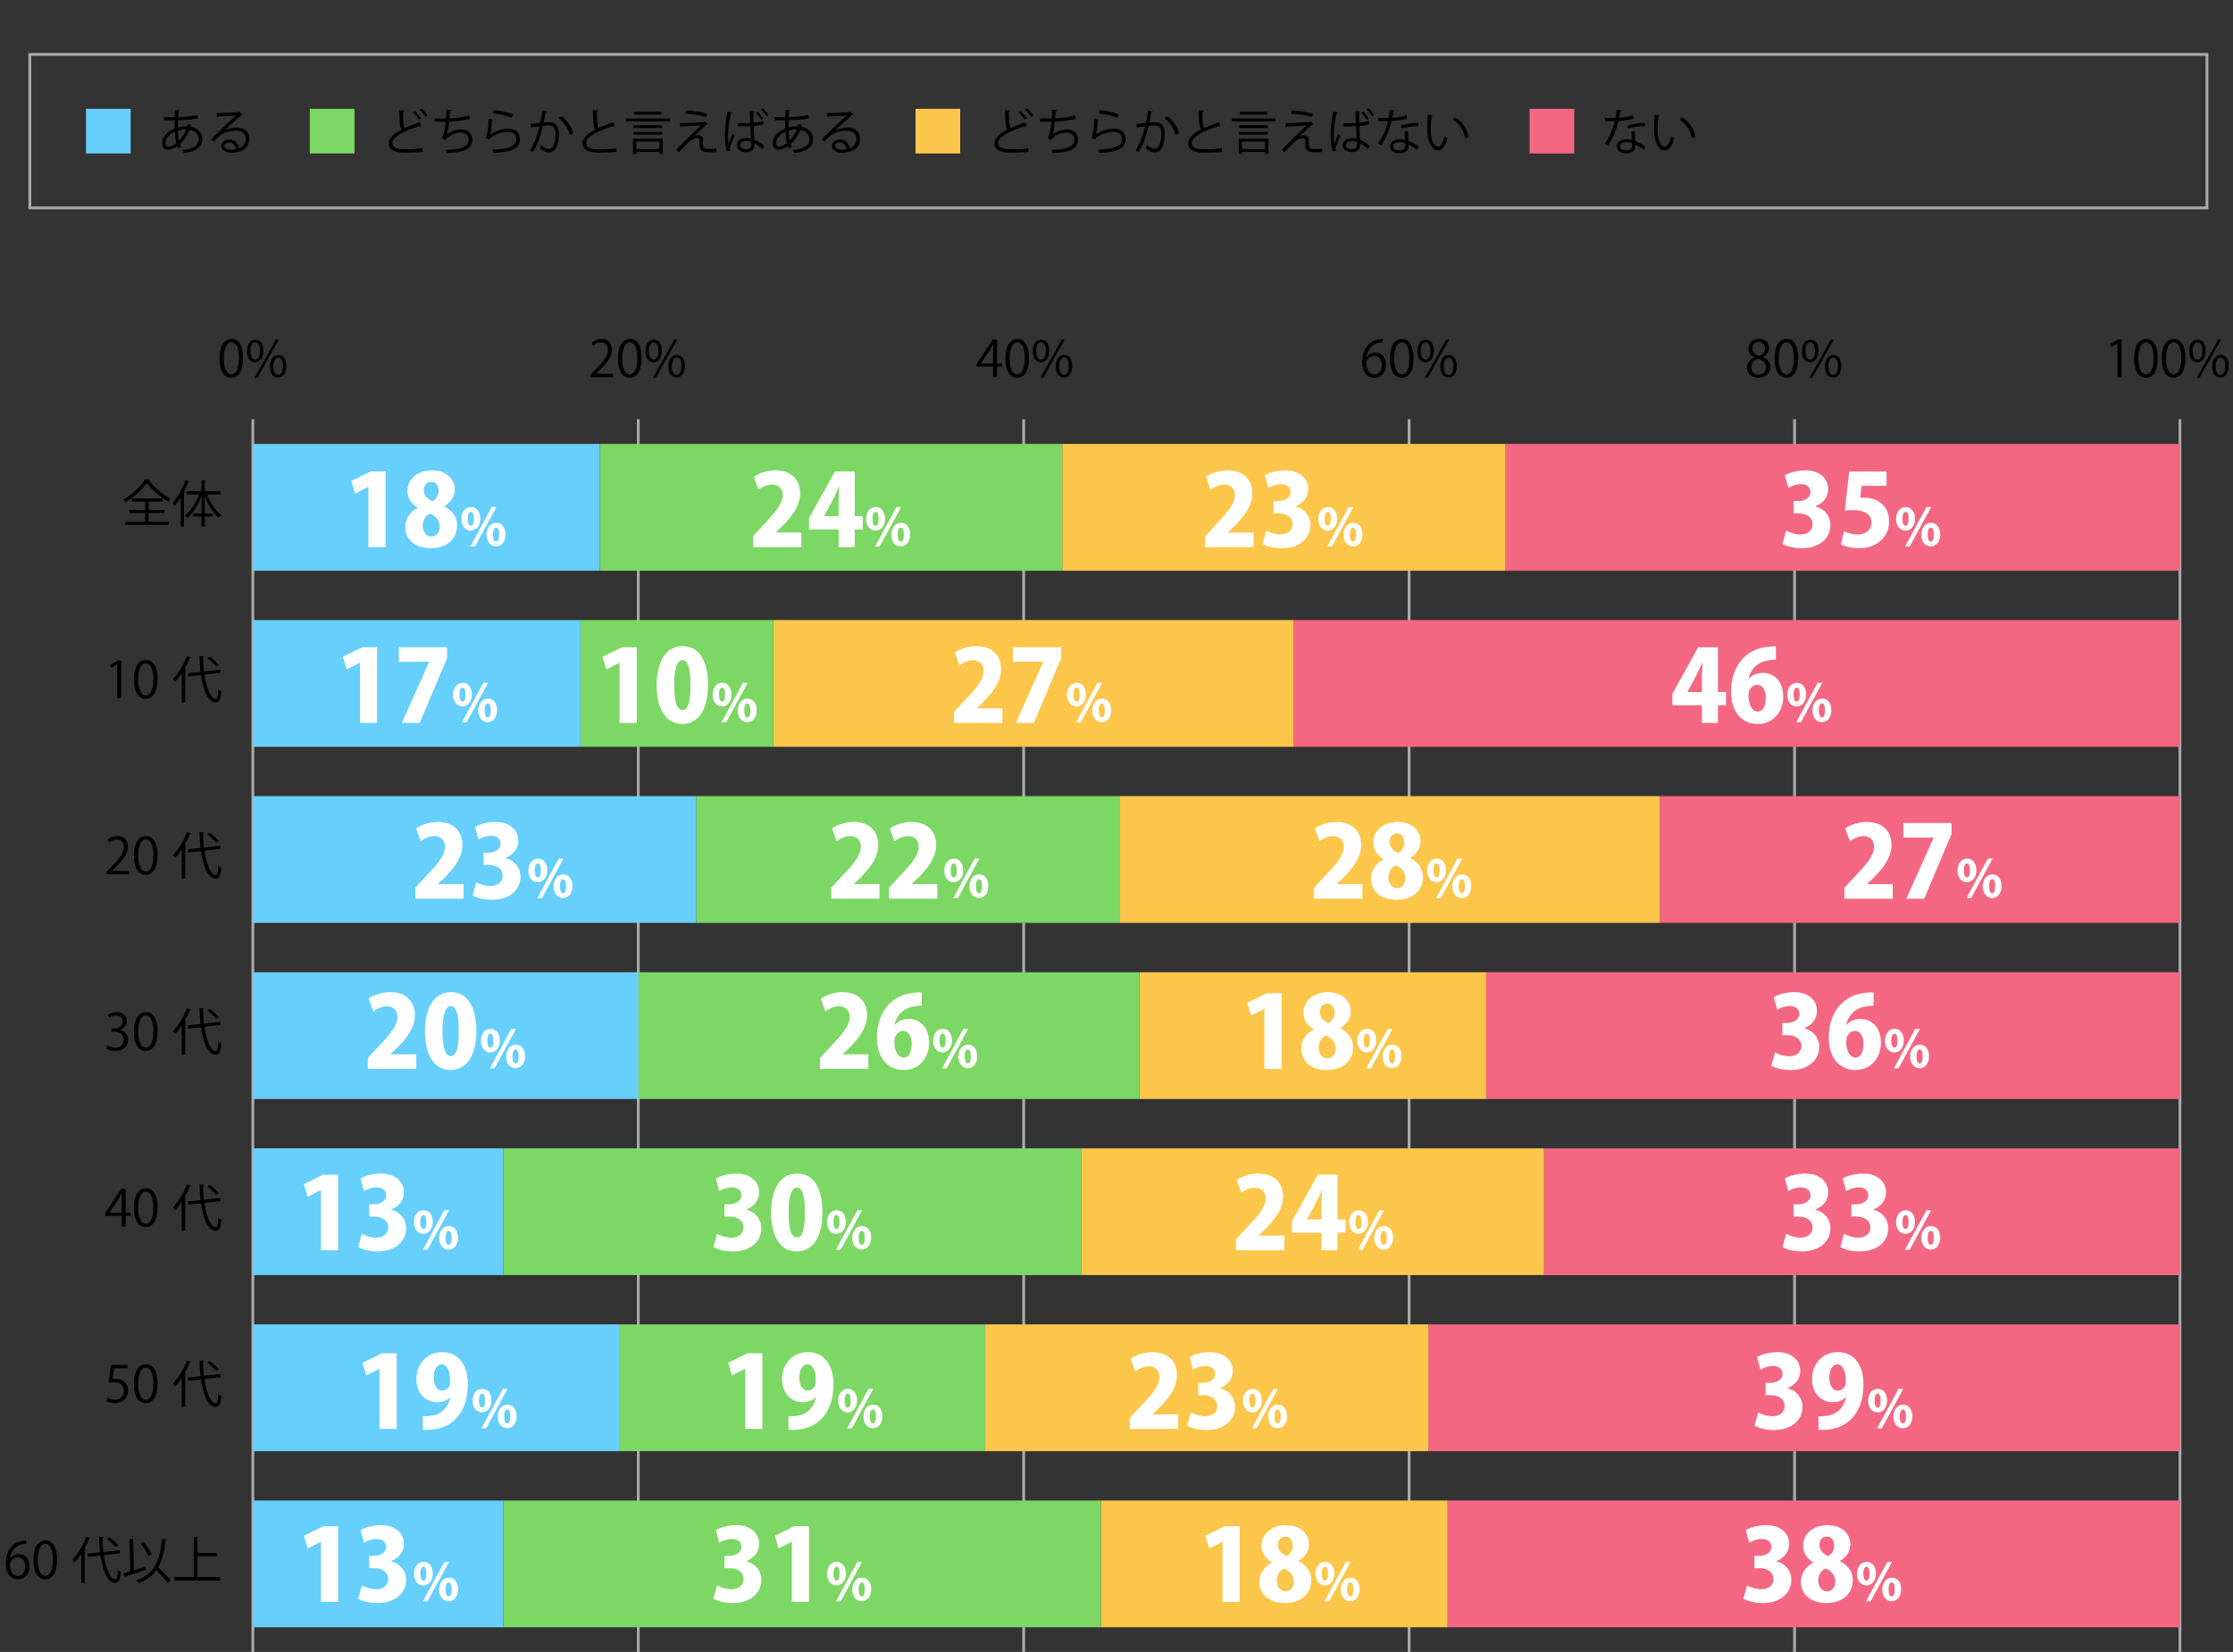 <?xml version="1.0" encoding="UTF-8"?>
<svg id="_レイヤー_2" data-name="レイヤー 2" xmlns="http://www.w3.org/2000/svg" viewBox="0 0 800 591.98">
  <rect x="0" y="0" width="800" height="591.98" fill="#333333" stroke="none"/>
  <defs>
    <style>
      .cls-1 {
        fill: #66cffc;
      }

      .cls-1, .cls-2, .cls-3, .cls-4, .cls-5, .cls-6, .cls-7 {
        stroke-width: 0px;
      }

      .cls-3, .cls-8 {
        fill: none;
      }

      .cls-4 {
        fill: #7dd764;
      }

      .cls-5 {
        fill: #f46782;
      }

      .cls-6 {
        fill: #fff;
      }

      .cls-8 {
        stroke: #aaa;
        stroke-miterlimit: 10;
      }

      .cls-7 {
        fill: #fcc64a;
      }
    </style>
  </defs>
  <g id="_レイヤー_4" data-name="レイヤー 4">
    <g>
      <g>
        <path class="cls-2" d="M68.48,44.78c-.05.23-.11.45-.17.66,3.05.54,4.18,2.45,4.18,4.49,0,2.76-2.36,4.42-6.7,4.91-.07-.24-.31-.76-.47-1.04,3.59-.35,5.9-1.6,5.9-3.83v-.12c-.09-2.01-1.44-3-3.3-3.31-.75,1.96-2.01,3.78-3.45,5.1.12.36.28.68.45.94l-1.03.64c-.15-.24-.29-.54-.42-.87-1.39,1.02-2.5,1.3-3.28,1.3-1.39,0-2.1-1.02-2.1-2.31,0-2.39,1.98-4.3,4.49-5.31-.03-.9-.03-1.89-.02-2.91-2.93,0-3.24,0-3.82-.04l-.04-1.14c.88.05,2.39.05,3.89.05.02-.8.05-1.77.09-2.58l1.73.12c-.02.17-.19.31-.45.35-.05.64-.09,1.44-.14,2.08,1.89-.05,5.21-.28,6.96-.73l.16,1.18c-1.84.45-5.19.62-7.17.68-.04.9-.05,1.77-.04,2.58,1.21-.38,2.31-.4,2.6-.4.26,0,.49,0,.71.02.07-.28.12-.54.17-.82l1.23.31ZM63.16,51.25c-.28-1.08-.44-2.45-.5-4.06-1.89.83-3.37,2.27-3.37,3.96,0,1.02.57,1.37,1.2,1.34.81-.02,1.75-.49,2.67-1.23ZM66.71,46.37c-.28-.02-1.63-.05-2.93.42.04,1.41.16,2.6.4,3.57,1.04-1.06,1.98-2.46,2.53-3.99Z"/>
        <path class="cls-2" d="M80.55,46.7c1.14-.59,2.93-1.01,4.3-1.01,2.76,0,4.49,1.61,4.49,4.16,0,3.14-2.76,4.88-6.25,4.88-2.26,0-3.8-.9-3.8-2.43,0-1.28,1.27-2.32,2.84-2.32,1.96,0,3.28,1.56,3.54,3.14,1.39-.52,2.39-1.63,2.39-3.24,0-1.87-1.39-3.07-3.57-3.07-2.6,0-5.15,1.16-6.3,2.27-.52.49-1.2,1.21-1.67,1.75l-.88-.88c1.56-1.63,6.52-6.37,8.88-8.57-1.01.14-4.48.28-6.45.35-.05.12-.23.23-.37.26l-.14-1.47c2.34-.02,6.82-.19,8.09-.38l.26-.12.92,1.13c-.09.07-.24.14-.42.16-1.23,1.01-4.53,4.09-5.88,5.4v.02ZM82.95,53.64c.52,0,1.13-.07,1.58-.17-.19-1.34-1.18-2.46-2.46-2.46-.9,0-1.7.49-1.7,1.28,0,1.06,1.44,1.35,2.59,1.35Z"/>
      </g>
      <g>
        <path class="cls-2" d="M367.86,45.25s-.09.02-.14.02c-.12,0-.26-.04-.36-.1-5.15,1.51-9.82,3.78-9.8,6.11,0,1.67,1.84,2.24,4.65,2.24s4.93-.21,6.14-.4l.11,1.27c-1.6.21-4.18.31-6.21.31-3.43,0-5.93-.8-5.95-3.35-.02-1.86,1.84-3.49,4.56-4.89-.59-1.06-.8-3.07-.8-6.99l1.91.16c-.02.23-.19.36-.54.42-.02,3.04.09,4.93.57,5.86,1.63-.76,3.5-1.46,5.41-2.08l.45,1.44ZM365.64,39.83c.9.78,1.73,1.77,2.2,2.58l-.75.5c-.45-.8-1.25-1.82-2.13-2.58l.68-.5ZM367.96,38.84c.9.8,1.68,1.7,2.17,2.57l-.71.49c-.49-.83-1.27-1.79-2.12-2.53l.66-.52Z"/>
        <path class="cls-2" d="M385.38,42.59c-2.25.57-5.39.94-7.46,1.01-.23,2.17-.54,3.96-.82,4.6,1.35-1.09,3.45-1.84,4.93-1.84,2.58,0,4.16,1.39,4.16,3.73,0,3.45-3.49,4.62-9.13,4.75-.07-.33-.19-.85-.35-1.14,4.98-.1,8.21-.95,8.21-3.57,0-1.56-1.04-2.64-3.05-2.64-1.54,0-4.2.94-5.34,2.65l-1.21-.57c.56-.62,1.13-3.11,1.39-5.95h-4.06v-1.21c.73.02,2.86.02,4.16.02.07-.99.11-2.1.11-3.14l1.84.17c-.04.29-.24.35-.55.38-.04.87-.09,1.75-.16,2.57,1.84-.05,5.03-.45,7.11-1.06l.22,1.25Z"/>
        <path class="cls-2" d="M393.72,42.82c-.07.17-.21.26-.45.29-.14,2.57-.47,4.75-.71,5.12h.02c1.7-1.27,4.35-2.13,6.38-2.13,2.67,0,4.34,1.37,4.3,3.8-.05,3.19-2.69,4.62-9.4,4.89-.09-.33-.24-.82-.43-1.15,6.05-.26,8.48-1.25,8.54-3.73.02-1.67-1.14-2.67-3.17-2.67-3.21,0-6.11,1.93-6.59,2.78l-1.18-.57c.35-.33.96-3.43.99-6.84l1.72.21ZM394.02,39.45c2.36.28,5.03.82,6.73,1.53l-.43,1.2c-1.79-.76-4.37-1.27-6.66-1.58l.36-1.15Z"/>
        <path class="cls-2" d="M413.06,39.92c-.04.21-.24.29-.57.31-.19.97-.5,2.65-.71,3.7.78-.09,1.49-.16,1.93-.16,2.64-.04,3.54,1.72,3.54,4.32,0,1.3-.24,2.85-.59,3.89-.54,1.77-1.65,2.62-3.09,2.62-.71,0-1.65-.29-3.14-1.51.19-.31.33-.69.47-1.06,1.39,1.08,2.12,1.32,2.65,1.32.99,0,1.58-.62,1.93-1.73.37-1.08.56-2.67.56-3.56-.02-1.98-.66-3.16-2.39-3.14-.52,0-1.23.07-2.12.17-.87,3.54-1.89,6.58-3.56,9.37l-1.14-.55c1.68-2.69,2.64-5.38,3.45-8.67-.88.1-2.15.26-3.09.42l-.1-1.21c.85-.1,2.27-.26,3.44-.4.26-1.27.54-2.83.75-4.35l1.8.24ZM421.09,48.26c-.55-2.53-2.2-4.68-3.9-5.93l.94-.73c1.84,1.3,3.66,3.7,4.22,6.18l-1.25.49Z"/>
        <path class="cls-2" d="M437.24,45.25s-.09.02-.14.02c-.12,0-.26-.04-.36-.1-5.15,1.51-9.82,3.78-9.8,6.11,0,1.67,1.84,2.24,4.65,2.24s4.93-.21,6.14-.4l.11,1.27c-1.6.21-4.18.31-6.21.31-3.43,0-5.93-.8-5.95-3.35-.02-1.86,1.84-3.49,4.56-4.89-.59-1.06-.8-3.07-.8-6.99l1.91.16c-.02.23-.19.36-.54.42-.02,3.04.09,4.93.57,5.86,1.63-.76,3.5-1.46,5.41-2.08l.45,1.44Z"/>
        <path class="cls-2" d="M441.27,42.45h15.73v1.02h-15.73v-1.02ZM443.8,55.2v-5.52h10.62v5.45h-1.18v-.71h-8.29v.78h-1.15ZM454.19,44.88v.99h-10.2v-.99h10.2ZM443.99,48.25v-.99h10.2v.99h-10.2ZM453.96,40.08v.97h-9.72v-.97h9.72ZM453.24,50.71h-8.29v2.69h8.29v-2.69Z"/>
        <path class="cls-2" d="M465.64,48.84c.59-.29,1.16-.4,1.72-.4.88,0,1.53.68,1.53,1.77,0,.45-.05.99-.05,1.41,0,1.77,1.04,1.77,2.53,1.77.76,0,1.63-.05,2.26-.16,0,.78.05,1.23.05,1.23-.68.07-1.49.1-2.26.1-.71,0-1.35-.04-1.8-.1-1.25-.19-1.96-1.11-1.98-2.13,0-.4.03-1.18.03-1.7,0-.73-.28-1.14-.88-1.14-.83,0-2.12.49-3.11,1.44-1.01.99-2.9,2.9-3.49,3.59,0,0-.19-.24-.94-.92,1.65-1.68,7.1-6.97,8.87-8.69-1.27.12-5.21.35-7.18.45-.05.1-.14.17-.28.19l-.11-1.39c2.43-.07,6.99-.29,8.74-.45l.26-.16,1.01.92c-.11.09-.23.12-.42.14-1.09,1.02-3.23,2.98-4.51,4.22v.02ZM469.99,41.9c-1.86-.54-5.12-1.06-7.43-1.16l.26-1.16c2.39.1,5.52.57,7.49,1.15l-.33,1.18Z"/>
        <path class="cls-2" d="M477.46,54.23c-.54-1.25-.75-3.83-.75-6.11s.37-5.21.94-8.1l1.68.33c-.04.17-.21.29-.45.31-.62,2.38-1.01,5.46-1.01,7.48,0,1.32.02,2.64.16,3.28.38-1.04,1.09-2.71,1.44-3.52l.78.73c-.57,1.18-1.79,3.82-1.79,4.63,0,.24.05.5.17.83l-1.18.14ZM481.39,44.13c.4,0,3.21.02,4.37-.05-.07-1.49-.12-2.92-.16-4.2l1.75.05c-.02.17-.17.31-.45.36,0,1.11.05,2.36.09,3.7,1.35-.16,2.48-.38,3.4-.69l.16,1.2c-.83.28-2.03.52-3.52.64l.22,4.93c1.3.54,2.64,1.39,3.54,2.2l-.68,1.11c-.73-.71-1.73-1.47-2.83-1.98,0,1.42-.24,3.12-2.88,3.12-2.03,0-3.38-.97-3.38-2.5,0-1.77,1.77-2.55,3.38-2.55.54,0,1.09.07,1.65.23-.07-1.09-.16-2.79-.24-4.49-.55.04-1.27.07-1.77.07h-2.65v-1.14ZM486.16,50.83c-.54-.17-1.15-.31-1.72-.31-1.06,0-2.31.38-2.31,1.47,0,.97,1.02,1.46,2.31,1.46s1.75-.62,1.73-2.01c0-.14,0-.43-.02-.61ZM489.68,42.99c-.4-.8-1.09-1.79-1.91-2.55l.61-.45c.83.8,1.56,1.73,1.98,2.57l-.68.43ZM491.59,41.74c-.43-.85-1.11-1.73-1.89-2.5l.61-.47c.85.82,1.51,1.65,1.96,2.53l-.68.43Z"/>
        <path class="cls-2" d="M499.79,39.59c-.05.14-.23.28-.54.29-.12.76-.28,1.67-.43,2.34,1.7-.1,3.59-.4,5.1-.85l.19,1.18c-1.61.4-3.52.68-5.52.83-.83,3.33-1.98,6.04-3.68,8.54l-1.16-.47c1.58-2.27,2.78-4.88,3.52-8.03h-3.45v-1.13h2.06c.54,0,1.09-.02,1.6-.02.21-.92.37-1.91.49-2.93l1.82.24ZM504.41,46.98c.02,1.41.12,2.36.22,3.56,1.11.43,2.55,1.18,3.7,2.01l-.62,1.11c-.95-.73-2.13-1.41-3.07-1.82,0,1.73-.69,3.09-3.24,3.09-1.93,0-3.4-.87-3.38-2.5,0-1.74,1.82-2.57,3.42-2.57.62,0,1.27.12,1.96.31-.07-1.11-.16-2.24-.16-3.05l1.18-.14ZM503.45,51.32c-.71-.28-1.44-.4-2.06-.4-1.04,0-2.27.42-2.29,1.49,0,.99.97,1.46,2.33,1.46,1.25,0,2.05-.61,2.05-1.75,0-.28,0-.54-.02-.8ZM508.21,45.19c-1.96.02-4.34.33-6.14.85l-.19-1.09c1.98-.57,4.37-.94,6.26-.94l.07,1.18Z"/>
        <path class="cls-2" d="M513.37,41.43c-.04.16-.22.26-.47.28-.21,1.3-.33,2.86-.33,4.32,0,.64.04,1.27.07,1.82.21,2.95,1.41,4.74,2.74,4.72.69,0,1.6-1.77,2.22-3.71.24.24.71.57,1.01.75-.8,2.34-1.8,4.25-3.24,4.29-2.2.04-3.73-2.64-3.97-5.97-.05-.66-.07-1.39-.07-2.17,0-1.53.09-3.19.26-4.67l1.79.35ZM524.87,49.5c-.48-3.04-2.03-5.22-4.37-6.52l.76-.94c2.53,1.35,4.39,3.85,4.89,7.06l-1.29.4Z"/>
      </g>
      <g>
        <path class="cls-2" d="M581.03,39.59c-.05.14-.23.28-.54.29-.12.76-.28,1.67-.43,2.34,1.7-.1,3.59-.4,5.1-.85l.19,1.18c-1.61.4-3.52.68-5.52.83-.83,3.33-1.98,6.04-3.68,8.54l-1.16-.47c1.58-2.27,2.78-4.88,3.52-8.03h-3.45v-1.13h2.06c.54,0,1.09-.02,1.6-.02.21-.92.37-1.91.49-2.93l1.82.24ZM585.64,46.98c.02,1.41.12,2.36.22,3.56,1.11.43,2.55,1.18,3.7,2.01l-.62,1.11c-.95-.73-2.13-1.41-3.07-1.82,0,1.73-.69,3.09-3.24,3.09-1.93,0-3.4-.87-3.38-2.5,0-1.74,1.82-2.57,3.42-2.57.62,0,1.27.12,1.96.31-.07-1.11-.16-2.24-.16-3.05l1.18-.14ZM584.69,51.32c-.71-.28-1.44-.4-2.06-.4-1.04,0-2.27.42-2.29,1.49,0,.99.97,1.46,2.33,1.46,1.25,0,2.05-.61,2.05-1.75,0-.28,0-.54-.02-.8ZM589.44,45.19c-1.96.02-4.34.33-6.14.85l-.19-1.09c1.98-.57,4.37-.94,6.26-.94l.07,1.18Z"/>
        <path class="cls-2" d="M594.61,41.43c-.04.16-.22.26-.47.28-.21,1.3-.33,2.86-.33,4.32,0,.64.04,1.27.07,1.82.21,2.95,1.41,4.74,2.74,4.72.69,0,1.6-1.77,2.22-3.71.24.24.71.57,1.01.75-.8,2.34-1.8,4.25-3.24,4.29-2.2.04-3.73-2.64-3.97-5.97-.05-.66-.07-1.39-.07-2.17,0-1.53.09-3.19.26-4.67l1.79.35ZM606.11,49.5c-.48-3.04-2.03-5.22-4.37-6.52l.76-.94c2.53,1.35,4.39,3.85,4.89,7.06l-1.29.4Z"/>
      </g>
      <g>
        <path class="cls-2" d="M150.86,45.25s-.09.02-.14.02c-.12,0-.26-.04-.36-.1-5.15,1.51-9.82,3.78-9.8,6.11,0,1.67,1.84,2.24,4.65,2.24s4.93-.21,6.14-.4l.11,1.27c-1.6.21-4.18.31-6.21.31-3.43,0-5.93-.8-5.95-3.35-.02-1.86,1.84-3.49,4.56-4.89-.59-1.06-.8-3.07-.8-6.99l1.91.16c-.02.23-.19.36-.54.42-.02,3.04.09,4.93.57,5.86,1.63-.76,3.5-1.46,5.41-2.08l.45,1.44ZM148.64,39.83c.9.78,1.73,1.77,2.2,2.58l-.75.5c-.45-.8-1.25-1.82-2.13-2.58l.68-.5ZM150.96,38.84c.9.8,1.68,1.7,2.17,2.57l-.71.49c-.49-.83-1.27-1.79-2.12-2.53l.66-.52Z"/>
        <path class="cls-2" d="M168.38,42.59c-2.25.57-5.39.94-7.46,1.01-.23,2.17-.54,3.96-.82,4.6,1.35-1.09,3.45-1.84,4.93-1.84,2.58,0,4.16,1.39,4.16,3.73,0,3.45-3.49,4.62-9.13,4.75-.07-.33-.19-.85-.35-1.14,4.98-.1,8.21-.95,8.21-3.57,0-1.56-1.04-2.64-3.05-2.64-1.54,0-4.2.94-5.34,2.65l-1.21-.57c.56-.62,1.13-3.11,1.39-5.95h-4.06v-1.21c.73.02,2.86.02,4.16.02.07-.99.11-2.1.11-3.14l1.84.17c-.04.29-.24.35-.55.38-.04.87-.09,1.75-.16,2.57,1.84-.05,5.03-.45,7.11-1.06l.22,1.25Z"/>
        <path class="cls-2" d="M176.72,42.82c-.07.17-.21.26-.45.29-.14,2.57-.47,4.75-.71,5.12h.02c1.7-1.27,4.35-2.13,6.38-2.13,2.67,0,4.34,1.37,4.3,3.8-.05,3.19-2.69,4.62-9.4,4.89-.09-.33-.24-.82-.43-1.15,6.05-.26,8.48-1.25,8.54-3.73.02-1.67-1.14-2.67-3.17-2.67-3.21,0-6.11,1.93-6.59,2.78l-1.18-.57c.35-.33.96-3.43.99-6.84l1.72.21ZM177.02,39.45c2.36.28,5.03.82,6.73,1.53l-.43,1.2c-1.79-.76-4.37-1.27-6.66-1.58l.36-1.15Z"/>
        <path class="cls-2" d="M196.06,39.92c-.04.21-.24.29-.57.31-.19.97-.5,2.65-.71,3.7.78-.09,1.49-.16,1.93-.16,2.64-.04,3.54,1.72,3.54,4.32,0,1.3-.24,2.85-.59,3.89-.54,1.77-1.65,2.62-3.09,2.62-.71,0-1.65-.29-3.14-1.51.19-.31.33-.69.47-1.06,1.39,1.08,2.12,1.32,2.65,1.32.99,0,1.58-.62,1.93-1.73.37-1.08.56-2.67.56-3.56-.02-1.98-.66-3.16-2.39-3.14-.52,0-1.23.07-2.12.17-.87,3.54-1.89,6.58-3.56,9.37l-1.14-.55c1.68-2.69,2.64-5.38,3.45-8.67-.88.1-2.15.26-3.09.42l-.1-1.21c.85-.1,2.27-.26,3.44-.4.26-1.27.54-2.83.75-4.35l1.8.24ZM204.09,48.26c-.55-2.53-2.2-4.68-3.9-5.93l.94-.73c1.84,1.3,3.66,3.7,4.22,6.18l-1.25.49Z"/>
        <path class="cls-2" d="M220.24,45.25s-.09.02-.14.02c-.12,0-.26-.04-.36-.1-5.15,1.51-9.82,3.78-9.8,6.11,0,1.67,1.84,2.24,4.65,2.24s4.93-.21,6.14-.4l.11,1.27c-1.6.21-4.18.31-6.21.31-3.43,0-5.93-.8-5.95-3.35-.02-1.86,1.84-3.49,4.56-4.89-.59-1.06-.8-3.07-.8-6.99l1.91.16c-.02.23-.19.36-.54.42-.02,3.04.09,4.93.57,5.86,1.63-.76,3.5-1.46,5.41-2.08l.45,1.44Z"/>
        <path class="cls-2" d="M224.27,42.45h15.73v1.02h-15.73v-1.02ZM226.8,55.2v-5.52h10.62v5.45h-1.18v-.71h-8.29v.78h-1.15ZM237.19,44.88v.99h-10.2v-.99h10.2ZM226.99,48.25v-.99h10.2v.99h-10.2ZM236.96,40.08v.97h-9.72v-.97h9.72ZM236.24,50.71h-8.29v2.69h8.29v-2.69Z"/>
        <path class="cls-2" d="M248.64,48.84c.59-.29,1.16-.4,1.72-.4.88,0,1.53.68,1.53,1.77,0,.45-.05.99-.05,1.41,0,1.77,1.04,1.77,2.53,1.77.76,0,1.63-.05,2.26-.16,0,.78.05,1.23.05,1.23-.68.07-1.49.1-2.26.1-.71,0-1.35-.04-1.8-.1-1.25-.19-1.96-1.11-1.98-2.13,0-.4.03-1.18.03-1.7,0-.73-.28-1.14-.88-1.14-.83,0-2.12.49-3.11,1.44-1.01.99-2.9,2.9-3.49,3.59,0,0-.19-.24-.94-.92,1.65-1.68,7.1-6.97,8.87-8.69-1.27.12-5.21.35-7.18.45-.05.1-.14.17-.28.19l-.11-1.39c2.43-.07,6.99-.29,8.74-.45l.26-.16,1.01.92c-.11.09-.23.12-.42.14-1.09,1.02-3.23,2.98-4.51,4.22v.02ZM252.99,41.9c-1.86-.54-5.12-1.06-7.43-1.16l.26-1.16c2.39.1,5.52.57,7.49,1.15l-.33,1.18Z"/>
        <path class="cls-2" d="M260.46,54.23c-.54-1.25-.75-3.83-.75-6.11s.37-5.21.94-8.1l1.68.33c-.04.17-.21.29-.45.31-.62,2.38-1.01,5.46-1.01,7.48,0,1.32.02,2.64.16,3.28.38-1.04,1.09-2.71,1.44-3.52l.78.73c-.57,1.18-1.79,3.82-1.79,4.63,0,.24.05.5.17.83l-1.18.14ZM264.39,44.13c.4,0,3.21.02,4.37-.05-.07-1.49-.12-2.92-.16-4.2l1.75.05c-.02.17-.17.31-.45.36,0,1.11.05,2.36.09,3.7,1.35-.16,2.48-.38,3.4-.69l.16,1.2c-.83.28-2.03.52-3.52.64l.22,4.93c1.3.54,2.64,1.39,3.54,2.2l-.68,1.11c-.73-.71-1.73-1.47-2.83-1.98,0,1.42-.24,3.12-2.88,3.12-2.03,0-3.38-.97-3.38-2.5,0-1.77,1.77-2.55,3.38-2.55.54,0,1.09.07,1.65.23-.07-1.09-.16-2.79-.24-4.49-.55.04-1.27.07-1.77.07h-2.65v-1.14ZM269.16,50.83c-.54-.17-1.15-.31-1.72-.31-1.06,0-2.31.38-2.31,1.47,0,.97,1.02,1.46,2.31,1.46s1.75-.62,1.73-2.01c0-.14,0-.43-.02-.61ZM272.68,42.99c-.4-.8-1.09-1.79-1.91-2.55l.61-.45c.83.8,1.56,1.73,1.98,2.57l-.68.43ZM274.59,41.74c-.43-.85-1.11-1.73-1.89-2.5l.61-.47c.85.82,1.51,1.65,1.96,2.53l-.68.43Z"/>
        <path class="cls-2" d="M287.25,44.78c-.05.23-.11.45-.17.66,3.05.54,4.18,2.45,4.18,4.49,0,2.76-2.36,4.42-6.7,4.91-.07-.24-.31-.76-.47-1.04,3.59-.35,5.9-1.6,5.9-3.83v-.12c-.09-2.01-1.44-3-3.3-3.31-.75,1.96-2.01,3.78-3.45,5.1.12.36.28.68.45.94l-1.03.64c-.15-.24-.29-.54-.42-.87-1.39,1.02-2.5,1.3-3.28,1.3-1.39,0-2.1-1.02-2.1-2.31,0-2.39,1.98-4.3,4.49-5.31-.03-.9-.03-1.89-.02-2.91-2.93,0-3.24,0-3.82-.04l-.04-1.14c.88.05,2.39.05,3.89.05.02-.8.05-1.77.09-2.58l1.73.12c-.02.17-.19.31-.45.35-.05.64-.09,1.44-.14,2.08,1.89-.05,5.21-.28,6.96-.73l.16,1.18c-1.84.45-5.19.62-7.17.68-.04.9-.05,1.77-.04,2.58,1.21-.38,2.31-.4,2.6-.4.26,0,.49,0,.71.02.07-.28.12-.54.17-.82l1.23.31ZM281.92,51.25c-.28-1.08-.44-2.45-.5-4.06-1.89.83-3.37,2.27-3.37,3.96,0,1.02.57,1.37,1.2,1.34.81-.02,1.75-.49,2.67-1.23ZM285.48,46.37c-.28-.02-1.63-.05-2.93.42.04,1.41.16,2.6.4,3.57,1.04-1.06,1.98-2.46,2.53-3.99Z"/>
        <path class="cls-2" d="M299.32,46.7c1.14-.59,2.93-1.01,4.3-1.01,2.76,0,4.49,1.61,4.49,4.16,0,3.14-2.76,4.88-6.25,4.88-2.26,0-3.8-.9-3.8-2.43,0-1.28,1.27-2.32,2.84-2.32,1.96,0,3.28,1.56,3.54,3.14,1.39-.52,2.39-1.63,2.39-3.24,0-1.87-1.39-3.07-3.57-3.07-2.6,0-5.15,1.16-6.3,2.27-.52.49-1.2,1.21-1.67,1.75l-.88-.88c1.56-1.63,6.52-6.37,8.88-8.57-1.01.14-4.48.28-6.45.35-.05.12-.23.23-.37.26l-.14-1.47c2.34-.02,6.82-.19,8.09-.38l.26-.12.92,1.13c-.09.07-.24.14-.42.16-1.23,1.01-4.53,4.09-5.88,5.4v.02ZM301.71,53.64c.52,0,1.13-.07,1.58-.17-.19-1.34-1.18-2.46-2.46-2.46-.9,0-1.7.49-1.7,1.28,0,1.06,1.44,1.35,2.59,1.35Z"/>
      </g>
      <rect class="cls-1" x="30.82" y="39" width="16" height="16"/>
      <rect class="cls-8" x="10.68" y="19.5" width="780" height="55"/>
      <rect class="cls-7" x="328" y="39" width="16" height="16"/>
      <rect class="cls-4" x="111" y="39" width="16" height="16"/>
      <rect class="cls-3" width="800" height="20"/>
      <g>
        <path class="cls-2" d="M78.64,128.46c0-4.72,1.84-7,4.36-7s4.12,2.41,4.12,6.82c0,4.68-1.64,7.09-4.32,7.09-2.45,0-4.16-2.41-4.16-6.91ZM85.61,128.35c0-3.37-.81-5.69-2.7-5.69-1.6,0-2.74,2.14-2.74,5.69s.99,5.8,2.68,5.8c2,0,2.75-2.59,2.75-5.8Z"/>
        <path class="cls-2" d="M94.38,125.65c0,2.81-1.39,4.16-2.99,4.16s-2.92-1.31-2.92-3.98,1.4-4.11,3.01-4.11c1.82,0,2.9,1.48,2.9,3.93ZM89.7,125.83c0,1.64.59,3.04,1.73,3.04,1.22,0,1.73-1.42,1.73-3.13,0-1.62-.45-3.08-1.73-3.08s-1.73,1.62-1.73,3.17ZM92.18,135.41h-1.03l7.71-13.72h1.03l-7.71,13.72ZM102.61,131.16c0,2.79-1.39,4.14-2.99,4.14s-2.92-1.31-2.92-3.98,1.41-4.12,3.01-4.12c1.82,0,2.9,1.49,2.9,3.96ZM97.92,131.25c0,1.71.59,3.1,1.73,3.1,1.24,0,1.73-1.4,1.73-3.13,0-1.6-.43-3.08-1.71-3.08-1.21,0-1.75,1.57-1.75,3.11Z"/>
      </g>
      <g>
        <path class="cls-2" d="M219.61,135.16h-7.98v-.92l1.31-1.39c3.2-3.24,4.83-5.2,4.83-7.4,0-1.44-.63-2.77-2.58-2.77-1.08,0-2.05.59-2.7,1.12l-.5-1.04c.83-.74,2.05-1.31,3.49-1.31,2.72,0,3.8,1.98,3.8,3.84,0,2.54-1.78,4.7-4.57,7.51l-1.06,1.12v.04h5.96v1.22Z"/>
        <path class="cls-2" d="M221.39,128.46c0-4.72,1.84-7,4.36-7s4.12,2.41,4.12,6.82c0,4.68-1.64,7.09-4.32,7.09-2.45,0-4.16-2.41-4.16-6.91ZM228.35,128.35c0-3.37-.81-5.69-2.7-5.69-1.6,0-2.74,2.14-2.74,5.69s.99,5.8,2.68,5.8c2,0,2.75-2.59,2.75-5.8Z"/>
        <path class="cls-2" d="M237.12,125.65c0,2.81-1.39,4.16-2.99,4.16s-2.92-1.31-2.92-3.98,1.4-4.11,3.01-4.11c1.82,0,2.9,1.48,2.9,3.93ZM232.44,125.83c0,1.64.59,3.04,1.73,3.04,1.22,0,1.73-1.42,1.73-3.13,0-1.62-.45-3.08-1.73-3.08s-1.73,1.62-1.73,3.17ZM234.92,135.41h-1.03l7.71-13.72h1.03l-7.71,13.72ZM245.35,131.16c0,2.79-1.39,4.14-2.99,4.14s-2.92-1.31-2.92-3.98,1.41-4.12,3.01-4.12c1.82,0,2.9,1.49,2.9,3.96ZM240.67,131.25c0,1.71.59,3.1,1.73,3.1,1.24,0,1.73-1.4,1.73-3.13,0-1.6-.43-3.08-1.71-3.08-1.21,0-1.75,1.57-1.75,3.11Z"/>
      </g>
      <g>
        <path class="cls-2" d="M357.2,135.16h-1.42v-3.78h-5.89v-.95l5.76-8.75h1.55v8.55h1.84v1.15h-1.84v3.78ZM351.4,130.22h4.38v-4.79c0-.74.04-1.46.07-2.16h-.07c-.42.83-.74,1.4-1.08,2.02l-3.29,4.9v.04Z"/>
        <path class="cls-2" d="M360.17,128.46c0-4.72,1.84-7,4.36-7s4.12,2.41,4.12,6.82c0,4.68-1.64,7.09-4.32,7.09-2.45,0-4.16-2.41-4.16-6.91ZM367.14,128.35c0-3.37-.81-5.69-2.7-5.69-1.6,0-2.74,2.14-2.74,5.69s.99,5.8,2.68,5.8c2,0,2.75-2.59,2.75-5.8Z"/>
        <path class="cls-2" d="M375.9,125.65c0,2.81-1.39,4.16-2.99,4.16s-2.92-1.31-2.92-3.98,1.4-4.11,3.01-4.11c1.82,0,2.9,1.48,2.9,3.93ZM371.22,125.83c0,1.64.59,3.04,1.73,3.04,1.22,0,1.73-1.42,1.73-3.13,0-1.62-.45-3.08-1.73-3.08s-1.73,1.62-1.73,3.17ZM373.71,135.41h-1.03l7.71-13.72h1.03l-7.71,13.72ZM384.13,131.16c0,2.79-1.39,4.14-2.99,4.14s-2.92-1.31-2.92-3.98,1.4-4.12,3.01-4.12c1.82,0,2.9,1.49,2.9,3.96ZM379.45,131.25c0,1.71.59,3.1,1.73,3.1,1.24,0,1.73-1.4,1.73-3.13,0-1.6-.43-3.08-1.71-3.08-1.21,0-1.75,1.57-1.75,3.11Z"/>
      </g>
      <g>
        <path class="cls-2" d="M489.58,128.01c.61-.9,1.71-1.66,3.15-1.66,2.29,0,3.82,1.71,3.82,4.3s-1.51,4.72-4.14,4.72-4.39-2.18-4.39-5.67,1.69-7.4,6.07-8.12c.5-.07.96-.13,1.26-.13l.02,1.24c-3.75,0-5.53,2.72-5.83,5.31h.05ZM495.04,130.77c0-2.07-1.12-3.28-2.74-3.28s-2.79,1.55-2.79,2.56c.02,2.47,1.06,4.16,2.94,4.16,1.57,0,2.59-1.4,2.59-3.44Z"/>
        <path class="cls-2" d="M497.95,128.46c0-4.72,1.84-7,4.36-7s4.12,2.41,4.12,6.82c0,4.68-1.64,7.09-4.32,7.09-2.45,0-4.16-2.41-4.16-6.91ZM504.92,128.35c0-3.37-.81-5.69-2.7-5.69-1.6,0-2.74,2.14-2.74,5.69s.99,5.8,2.68,5.8c2,0,2.75-2.59,2.75-5.8Z"/>
        <path class="cls-2" d="M513.69,125.65c0,2.81-1.39,4.16-2.99,4.16s-2.92-1.31-2.92-3.98,1.4-4.11,3.01-4.11c1.82,0,2.9,1.48,2.9,3.93ZM509,125.83c0,1.64.59,3.04,1.73,3.04,1.22,0,1.73-1.42,1.73-3.13,0-1.62-.45-3.08-1.73-3.08s-1.73,1.62-1.73,3.17ZM511.49,135.41h-1.03l7.71-13.72h1.03l-7.71,13.72ZM521.91,131.16c0,2.79-1.39,4.14-2.99,4.14s-2.92-1.31-2.92-3.98,1.4-4.12,3.01-4.12c1.82,0,2.9,1.49,2.9,3.96ZM517.23,131.25c0,1.71.59,3.1,1.73,3.1,1.24,0,1.73-1.4,1.73-3.13,0-1.6-.43-3.08-1.71-3.08-1.21,0-1.75,1.57-1.75,3.11Z"/>
      </g>
      <g>
        <path class="cls-2" d="M628.48,128.01c-1.46-.7-2.11-1.89-2.11-3.04,0-2.09,1.64-3.51,3.82-3.51,2.45,0,3.62,1.66,3.62,3.28,0,1.15-.61,2.41-2.21,3.19v.07c1.66.7,2.68,1.91,2.68,3.53,0,2.29-1.87,3.85-4.25,3.85-2.58,0-4.16-1.64-4.16-3.58,0-1.75,1.04-3.01,2.61-3.71v-.07ZM632.75,131.68c0-1.69-1.13-2.56-2.92-3.13-1.58.52-2.43,1.67-2.43,3.01,0,1.53,1.03,2.7,2.65,2.7,1.73,0,2.7-1.17,2.7-2.57ZM627.8,124.82c-.02,1.44,1.01,2.23,2.5,2.68,1.17-.45,2.05-1.37,2.05-2.65,0-1.13-.63-2.3-2.21-2.3s-2.34,1.1-2.34,2.27Z"/>
        <path class="cls-2" d="M635.74,128.46c0-4.72,1.84-7,4.36-7s4.12,2.41,4.12,6.82c0,4.68-1.64,7.09-4.32,7.09-2.45,0-4.16-2.41-4.16-6.91ZM642.7,128.35c0-3.37-.81-5.69-2.7-5.69-1.6,0-2.74,2.14-2.74,5.69s.99,5.8,2.68,5.8c2,0,2.75-2.59,2.75-5.8Z"/>
        <path class="cls-2" d="M651.47,125.65c0,2.81-1.39,4.16-2.99,4.16s-2.92-1.31-2.92-3.98,1.4-4.11,3.01-4.11c1.82,0,2.9,1.48,2.9,3.93ZM646.79,125.83c0,1.64.59,3.04,1.73,3.04,1.22,0,1.73-1.42,1.73-3.13,0-1.62-.45-3.08-1.73-3.08s-1.73,1.62-1.73,3.17ZM649.27,135.41h-1.03l7.71-13.72h1.03l-7.71,13.72ZM659.7,131.16c0,2.79-1.39,4.14-2.99,4.14s-2.92-1.31-2.92-3.98,1.4-4.12,3.01-4.12c1.82,0,2.9,1.49,2.9,3.96ZM655.02,131.25c0,1.71.59,3.1,1.73,3.1,1.24,0,1.73-1.4,1.73-3.13,0-1.6-.43-3.08-1.71-3.08-1.21,0-1.75,1.57-1.75,3.11Z"/>
      </g>
      <g>
        <path class="cls-2" d="M758.6,135.16v-12.08h-.04l-2.21,1.28-.36-1.12,2.79-1.57h1.28v13.49h-1.46Z"/>
        <path class="cls-2" d="M764.56,128.46c0-4.72,1.84-7,4.36-7s4.12,2.41,4.12,6.82c0,4.68-1.64,7.09-4.32,7.09-2.45,0-4.16-2.41-4.16-6.91ZM771.53,128.35c0-3.37-.81-5.69-2.7-5.69-1.6,0-2.74,2.14-2.74,5.69s.99,5.8,2.68,5.8c2,0,2.75-2.59,2.75-5.8Z"/>
        <path class="cls-2" d="M774.48,128.46c0-4.72,1.84-7,4.36-7s4.12,2.41,4.12,6.82c0,4.68-1.64,7.09-4.32,7.09-2.45,0-4.16-2.41-4.16-6.91ZM781.45,128.35c0-3.37-.81-5.69-2.7-5.69-1.6,0-2.74,2.14-2.74,5.69s.99,5.8,2.68,5.8c2,0,2.75-2.59,2.75-5.8Z"/>
        <path class="cls-2" d="M790.21,125.65c0,2.81-1.39,4.16-2.99,4.16s-2.92-1.31-2.92-3.98,1.4-4.11,3.01-4.11c1.82,0,2.9,1.48,2.9,3.93ZM785.53,125.83c0,1.64.59,3.04,1.73,3.04,1.22,0,1.73-1.42,1.73-3.13,0-1.62-.45-3.08-1.73-3.08s-1.73,1.62-1.73,3.17ZM788.01,135.41h-1.03l7.71-13.72h1.03l-7.71,13.72ZM798.44,131.16c0,2.79-1.39,4.14-2.99,4.14s-2.92-1.31-2.92-3.98,1.4-4.12,3.01-4.12c1.82,0,2.9,1.49,2.9,3.96ZM793.76,131.25c0,1.71.59,3.1,1.73,3.1,1.24,0,1.73-1.4,1.73-3.13,0-1.6-.43-3.08-1.71-3.08-1.21,0-1.75,1.57-1.75,3.11Z"/>
      </g>
      <g>
        <line class="cls-8" x1="90.59" y1="591.98" x2="90.59" y2="150.25"/>
        <line class="cls-8" x1="228.67" y1="591.98" x2="228.67" y2="150.25"/>
        <line class="cls-8" x1="366.75" y1="591.98" x2="366.75" y2="150.25"/>
        <line class="cls-8" x1="504.83" y1="591.98" x2="504.83" y2="150.25"/>
        <line class="cls-8" x1="642.92" y1="591.98" x2="642.92" y2="150.25"/>
        <line class="cls-8" x1="781" y1="591.98" x2="781" y2="150.25"/>
      </g>
      <g>
        <rect class="cls-5" x="539.35" y="159.09" width="241.65" height="45.43"/>
        <rect class="cls-5" x="463.41" y="222.19" width="317.59" height="45.43"/>
        <rect class="cls-5" x="594.59" y="285.29" width="186.41" height="45.43"/>
        <rect class="cls-5" x="532.45" y="348.4" width="248.55" height="45.43"/>
        <rect class="cls-5" x="553.16" y="411.5" width="227.84" height="45.43"/>
        <rect class="cls-5" x="511.74" y="474.6" width="269.26" height="45.43"/>
        <rect class="cls-5" x="518.64" y="537.71" width="262.36" height="45.43"/>
      </g>
      <g>
        <rect class="cls-7" x="380.56" y="159.09" width="158.8" height="45.43"/>
        <rect class="cls-7" x="277" y="222.19" width="186.41" height="45.43"/>
        <rect class="cls-7" x="401.27" y="285.29" width="193.32" height="45.43"/>
        <rect class="cls-7" x="408.18" y="348.4" width="124.27" height="45.43"/>
        <rect class="cls-7" x="387.46" y="411.5" width="165.7" height="45.43"/>
        <rect class="cls-7" x="352.94" y="474.6" width="158.8" height="45.43"/>
        <rect class="cls-7" x="394.37" y="537.71" width="124.27" height="45.43"/>
      </g>
      <g>
        <rect class="cls-4" x="214.86" y="159.09" width="165.7" height="45.43"/>
        <rect class="cls-4" x="207.96" y="222.19" width="69.04" height="45.43"/>
        <rect class="cls-4" x="249.38" y="285.29" width="151.89" height="45.43"/>
        <rect class="cls-4" x="228.67" y="348.4" width="179.51" height="45.43"/>
        <rect class="cls-4" x="180.34" y="411.5" width="207.12" height="45.43"/>
        <rect class="cls-4" x="221.76" y="474.6" width="131.18" height="45.43"/>
        <rect class="cls-4" x="180.34" y="537.71" width="214.03" height="45.43"/>
      </g>
      <g>
        <rect class="cls-1" x="90.59" y="159.09" width="124.27" height="45.43"/>
        <rect class="cls-1" x="90.59" y="222.19" width="117.37" height="45.43"/>
        <rect class="cls-1" x="90.59" y="285.29" width="158.8" height="45.43"/>
        <rect class="cls-1" x="90.59" y="348.4" width="138.08" height="45.43"/>
        <rect class="cls-1" x="90.59" y="411.5" width="89.75" height="45.43"/>
        <rect class="cls-1" x="90.59" y="474.6" width="131.18" height="45.43"/>
        <rect class="cls-1" x="90.59" y="537.71" width="89.75" height="45.43"/>
      </g>
      <g>
        <path class="cls-2" d="M3.6,558.56c.61-.9,1.71-1.66,3.15-1.66,2.29,0,3.82,1.71,3.82,4.3s-1.51,4.72-4.14,4.72-4.39-2.18-4.39-5.67,1.69-7.4,6.07-8.12c.5-.07.95-.13,1.26-.13l.02,1.24c-3.75,0-5.53,2.72-5.83,5.31h.05ZM9.05,561.32c0-2.07-1.12-3.28-2.74-3.28s-2.79,1.55-2.79,2.56c.02,2.47,1.06,4.16,2.93,4.16,1.57,0,2.59-1.4,2.59-3.44Z"/>
        <path class="cls-2" d="M11.97,559.01c0-4.72,1.84-7,4.36-7s4.12,2.41,4.12,6.82c0,4.68-1.64,7.09-4.32,7.09-2.45,0-4.16-2.41-4.16-6.91ZM18.94,558.9c0-3.37-.81-5.69-2.7-5.69-1.6,0-2.74,2.14-2.74,5.69s.99,5.8,2.68,5.8c2,0,2.75-2.59,2.75-5.8Z"/>
        <path class="cls-2" d="M29.12,556.85c-.77,1.17-1.58,2.23-2.43,3.11-.14-.31-.47-.86-.68-1.15,1.87-1.87,3.78-5.02,4.93-8.17l1.48.5c-.07.16-.23.2-.41.16-.52,1.3-1.13,2.57-1.82,3.8l.52.14c-.04.13-.13.22-.36.23v11.76h-1.22v-10.39ZM43.04,556.64l-5.82.65c.76,4.83,2.29,8.7,4.07,8.71.58,0,.83-.99.94-3.4.27.25.7.56,1.04.67-.27,3.08-.74,3.98-2.07,3.98-2.65-.02-4.39-4.41-5.2-9.83l-4.59.5-.13-1.15,4.57-.5c-.23-1.84-.36-3.75-.38-5.64l1.64.07c0,.16-.13.25-.38.29,0,1.73.11,3.48.32,5.15l5.85-.65.13,1.15ZM39.19,550.86c1.13.83,2.5,2.02,3.19,2.83l-.94.67c-.65-.79-2-2.05-3.15-2.92l.9-.58Z"/>
        <path class="cls-2" d="M47.95,562.72c1.33-.4,2.77-.83,4.18-1.26l.18,1.13c-2.65.86-5.47,1.78-7.26,2.32,0,.14-.11.25-.23.29l-.58-1.42c.68-.18,1.51-.41,2.43-.68l-.23-11.63c.92.07,1.28.09,1.64.11-.02.13-.13.22-.36.25l.23,10.89ZM59.73,551.68c-.04.16-.16.23-.41.25-.49,4.02-1.24,7.2-2.65,9.7,1.6,1.55,3.55,3.51,4.56,4.75l-1.06.9c-.9-1.19-2.65-3.04-4.18-4.57-1.44,2.02-3.44,3.51-6.25,4.59-.18-.27-.59-.74-.88-.99,6.34-2.21,8.35-6.82,9.22-14.89l1.66.25ZM51.43,552.6c1.22,1.31,2.41,3.11,2.92,4.38l-1.17.61c-.45-1.26-1.64-3.13-2.83-4.47l1.08-.52Z"/>
        <path class="cls-2" d="M70.69,565.15h8.17v1.22h-16.37v-1.22h6.93v-14.35l1.64.11c-.02.13-.13.22-.38.25v5.33h6.91v1.22h-6.91v7.44Z"/>
      </g>
      <g>
        <path class="cls-2" d="M45.7,489.12v1.24h-4.84l-.56,3.82c.29-.04.58-.07,1.04-.07,2.39,0,4.54,1.42,4.54,4.14s-1.98,4.57-4.65,4.57c-1.35,0-2.48-.4-3.1-.79l.43-1.17c.5.34,1.5.76,2.67.76,1.69,0,3.15-1.24,3.13-3.19,0-1.85-1.19-3.15-3.71-3.15-.72,0-1.28.05-1.73.13l.85-6.28h5.92Z"/>
        <path class="cls-2" d="M47.97,495.91c0-4.72,1.84-7,4.36-7s4.12,2.41,4.12,6.82c0,4.68-1.64,7.09-4.32,7.09-2.45,0-4.16-2.41-4.16-6.91ZM54.94,495.8c0-3.37-.81-5.69-2.7-5.69-1.6,0-2.74,2.14-2.74,5.69s.99,5.8,2.68,5.8c2,0,2.75-2.59,2.75-5.8Z"/>
        <path class="cls-2" d="M65.12,493.75c-.77,1.17-1.58,2.23-2.43,3.12-.14-.31-.47-.86-.68-1.15,1.87-1.87,3.78-5.02,4.93-8.17l1.48.5c-.07.16-.23.2-.41.16-.52,1.3-1.13,2.57-1.82,3.8l.52.14c-.04.13-.13.22-.36.23v11.76h-1.22v-10.39ZM79.04,493.53l-5.82.65c.76,4.83,2.29,8.7,4.07,8.71.58,0,.83-.99.94-3.4.27.25.7.56,1.04.67-.27,3.08-.74,3.98-2.07,3.98-2.65-.02-4.39-4.41-5.2-9.83l-4.59.5-.13-1.15,4.57-.5c-.23-1.84-.36-3.75-.38-5.64l1.64.07c0,.16-.13.25-.38.29,0,1.73.11,3.48.32,5.15l5.85-.65.13,1.15ZM75.19,487.75c1.13.83,2.5,2.02,3.19,2.83l-.94.67c-.65-.79-2-2.05-3.15-2.92l.9-.58Z"/>
      </g>
      <g>
        <path class="cls-2" d="M45,439.5h-1.42v-3.78h-5.89v-.95l5.76-8.75h1.55v8.55h1.84v1.15h-1.84v3.78ZM39.2,434.57h4.38v-4.79c0-.74.04-1.46.07-2.16h-.07c-.41.83-.74,1.4-1.08,2.02l-3.29,4.9v.04Z"/>
        <path class="cls-2" d="M47.97,432.81c0-4.72,1.84-7,4.36-7s4.12,2.41,4.12,6.82c0,4.68-1.64,7.09-4.32,7.09-2.45,0-4.16-2.41-4.16-6.91ZM54.94,432.7c0-3.37-.81-5.69-2.7-5.69-1.6,0-2.74,2.14-2.74,5.69s.99,5.8,2.68,5.8c2,0,2.75-2.59,2.75-5.8Z"/>
        <path class="cls-2" d="M65.12,430.64c-.77,1.17-1.58,2.23-2.43,3.12-.14-.31-.47-.86-.68-1.15,1.87-1.87,3.78-5.02,4.93-8.17l1.48.5c-.07.16-.23.2-.41.16-.52,1.3-1.13,2.57-1.82,3.8l.52.14c-.04.13-.13.22-.36.23v11.76h-1.22v-10.39ZM79.04,430.43l-5.82.65c.76,4.83,2.29,8.7,4.07,8.71.58,0,.83-.99.94-3.4.27.25.7.56,1.04.67-.27,3.08-.74,3.98-2.07,3.98-2.65-.02-4.39-4.41-5.2-9.83l-4.59.5-.13-1.15,4.57-.5c-.23-1.84-.36-3.75-.38-5.64l1.64.07c0,.16-.13.25-.38.29,0,1.73.11,3.48.32,5.15l5.85-.65.13,1.15ZM75.19,424.65c1.13.83,2.5,2.02,3.19,2.83l-.94.67c-.65-.79-2-2.05-3.15-2.92l.9-.58Z"/>
      </g>
      <g>
        <path class="cls-2" d="M42.98,369.11c1.58.27,2.93,1.55,2.93,3.49,0,2.14-1.55,4.02-4.57,4.02-1.35,0-2.58-.43-3.19-.86l.45-1.15c.49.32,1.57.81,2.75.81,2.27,0,3.01-1.58,3.01-2.83,0-1.98-1.67-2.88-3.44-2.88h-.88v-1.12h.88c1.3,0,2.97-.81,2.97-2.5,0-1.17-.7-2.18-2.32-2.18-.99,0-1.93.49-2.47.88l-.45-1.1c.65-.5,1.91-1.01,3.2-1.01,2.47,0,3.57,1.57,3.57,3.19,0,1.39-.88,2.63-2.45,3.19v.05Z"/>
        <path class="cls-2" d="M47.97,369.7c0-4.72,1.84-7,4.36-7s4.12,2.41,4.12,6.82c0,4.68-1.64,7.09-4.32,7.09-2.45,0-4.16-2.41-4.16-6.91ZM54.94,369.59c0-3.37-.81-5.69-2.7-5.69-1.6,0-2.74,2.14-2.74,5.69s.99,5.8,2.68,5.8c2,0,2.75-2.59,2.75-5.8Z"/>
        <path class="cls-2" d="M65.12,367.54c-.77,1.17-1.58,2.23-2.43,3.11-.14-.31-.47-.86-.68-1.15,1.87-1.87,3.78-5.02,4.93-8.17l1.48.5c-.07.16-.23.2-.41.16-.52,1.3-1.13,2.57-1.82,3.8l.52.14c-.04.13-.13.22-.36.23v11.76h-1.22v-10.39ZM79.04,367.32l-5.82.65c.76,4.83,2.29,8.7,4.07,8.71.58,0,.83-.99.94-3.4.27.25.7.56,1.04.67-.27,3.08-.74,3.98-2.07,3.98-2.65-.02-4.39-4.41-5.2-9.83l-4.59.5-.13-1.15,4.57-.5c-.23-1.84-.36-3.75-.38-5.64l1.64.07c0,.16-.13.25-.38.29,0,1.73.11,3.48.32,5.15l5.85-.65.13,1.15ZM75.19,361.54c1.13.83,2.5,2.02,3.19,2.83l-.94.67c-.65-.79-2-2.05-3.15-2.92l.9-.58Z"/>
      </g>
      <g>
        <path class="cls-2" d="M46.19,313.3h-7.98v-.92l1.31-1.39c3.2-3.24,4.83-5.2,4.83-7.4,0-1.44-.63-2.77-2.58-2.77-1.08,0-2.05.59-2.7,1.12l-.5-1.04c.83-.74,2.05-1.31,3.49-1.31,2.72,0,3.8,1.98,3.8,3.84,0,2.54-1.78,4.7-4.57,7.51l-1.06,1.12v.04h5.96v1.22Z"/>
        <path class="cls-2" d="M47.97,306.6c0-4.72,1.84-7,4.36-7s4.12,2.41,4.12,6.82c0,4.68-1.64,7.09-4.32,7.09-2.45,0-4.16-2.41-4.16-6.91ZM54.94,306.49c0-3.37-.81-5.69-2.7-5.69-1.6,0-2.74,2.14-2.74,5.69s.99,5.8,2.68,5.8c2,0,2.75-2.59,2.75-5.8Z"/>
        <path class="cls-2" d="M65.12,304.44c-.77,1.17-1.58,2.23-2.43,3.11-.14-.31-.47-.86-.68-1.15,1.87-1.87,3.78-5.02,4.93-8.17l1.48.5c-.07.16-.23.2-.41.16-.52,1.3-1.13,2.57-1.82,3.8l.52.14c-.04.13-.13.22-.36.23v11.76h-1.22v-10.39ZM79.04,304.22l-5.82.65c.76,4.83,2.29,8.7,4.07,8.71.58,0,.83-.99.94-3.4.27.25.7.56,1.04.67-.27,3.08-.74,3.98-2.07,3.98-2.65-.02-4.39-4.41-5.2-9.83l-4.59.5-.13-1.15,4.57-.5c-.23-1.84-.36-3.75-.38-5.64l1.64.07c0,.16-.13.25-.38.29,0,1.73.11,3.48.32,5.15l5.85-.65.13,1.15ZM75.19,298.44c1.13.83,2.5,2.02,3.19,2.83l-.94.67c-.65-.79-2-2.05-3.15-2.92l.9-.58Z"/>
      </g>
      <g>
        <path class="cls-2" d="M42.01,250.19v-12.08h-.04l-2.21,1.28-.36-1.12,2.79-1.57h1.28v13.49h-1.46Z"/>
        <path class="cls-2" d="M47.97,243.49c0-4.72,1.84-7,4.36-7s4.12,2.41,4.12,6.82c0,4.68-1.64,7.09-4.32,7.09-2.45,0-4.16-2.41-4.16-6.91ZM54.94,243.39c0-3.37-.81-5.69-2.7-5.69-1.6,0-2.74,2.14-2.74,5.69s.99,5.8,2.68,5.8c2,0,2.75-2.59,2.75-5.8Z"/>
        <path class="cls-2" d="M65.12,241.33c-.77,1.17-1.58,2.23-2.43,3.11-.14-.31-.47-.86-.68-1.15,1.87-1.87,3.78-5.02,4.93-8.17l1.48.5c-.07.16-.23.2-.41.16-.52,1.3-1.13,2.57-1.82,3.8l.52.14c-.04.13-.13.22-.36.23v11.76h-1.22v-10.39ZM79.04,241.12l-5.82.65c.76,4.83,2.29,8.7,4.07,8.71.58,0,.83-.99.94-3.4.27.25.7.56,1.04.67-.27,3.08-.74,3.98-2.07,3.98-2.65-.02-4.39-4.41-5.2-9.83l-4.59.5-.13-1.15,4.57-.5c-.23-1.84-.36-3.75-.38-5.64l1.64.07c0,.16-.13.25-.38.29,0,1.73.11,3.48.32,5.15l5.85-.65.13,1.15ZM75.19,235.34c1.13.83,2.5,2.02,3.19,2.83l-.94.67c-.65-.79-2-2.05-3.15-2.92l.9-.58Z"/>
      </g>
      <g>
        <path class="cls-2" d="M53.71,171.91c-.04.14-.18.23-.36.27,1.75,2.38,4.99,5.1,7.78,6.54-.31.29-.59.7-.81,1.06-2.83-1.66-6.05-4.39-7.72-6.72-1.48,2.23-4.45,5.01-7.56,6.84-.16-.27-.5-.7-.76-.95,3.15-1.76,6.27-4.74,7.67-7.13l1.76.09ZM53.24,183.83v3.15h7.26v1.12h-15.57v-1.12h7.06v-3.15h-5.54v-1.1h5.54v-2.99h-4.75v-1.1h10.96v1.1h-4.95v2.99h5.62v1.1h-5.62Z"/>
        <path class="cls-2" d="M67.86,172.5c-.07.13-.2.18-.41.16-.47,1.26-1.03,2.52-1.66,3.73l.49.13c-.04.11-.13.2-.36.22v11.94h-1.17v-10.43c-.68,1.13-1.44,2.14-2.2,3.01-.13-.29-.43-.85-.63-1.13,1.73-1.87,3.46-4.99,4.5-8.1l1.44.49ZM78.93,177.17h-4.72c1.1,2.99,3.03,5.98,5.04,7.47-.29.22-.7.65-.92.95-1.96-1.66-3.82-4.74-4.97-7.9v6.3h2.92v1.12h-2.92v3.56h-1.17v-3.56h-2.97v-1.12h2.97v-6.23c-1.19,3.19-3.08,6.21-5.06,7.89-.2-.29-.59-.7-.86-.92,2-1.53,3.96-4.56,5.11-7.56h-4.45v-1.15h5.26v-3.94l1.53.11c-.02.13-.11.22-.36.23v3.6h5.56v1.15Z"/>
      </g>
      <g>
        <path class="cls-6" d="M131.98,196.05v-21.55h-.07l-4.67,2.39-1.39-4.53,6.96-3.42h5.32v27.11h-6.14Z"/>
        <path class="cls-6" d="M149.64,181.89c-2.39-1.39-3.67-3.64-3.67-5.85,0-4.6,3.85-7.49,8.74-7.49,5.42,0,8.21,3.32,8.21,6.88,0,2.07-1.14,4.46-3.78,5.96v.07c2.46,1.14,4.64,3.42,4.64,6.81,0,5.07-3.92,8.17-9.45,8.17-5.96,0-9.13-3.46-9.13-7.53,0-3.25,1.89-5.6,4.46-6.96v-.07ZM157.52,188.74c0-2.32-1.61-4-3.5-4.64-1.61.68-2.6,2.35-2.6,4.28s1.14,3.89,3.07,3.89c2.03,0,3.03-1.75,3.03-3.53ZM151.85,175.75c0,1.71,1.25,3.14,3.07,3.85,1.18-.43,2.21-2.07,2.21-3.6,0-1.64-.68-3.35-2.6-3.35-2.18,0-2.68,1.82-2.68,3.1Z"/>
        <path class="cls-6" d="M172.07,185.82c0,2.87-1.66,4.33-3.41,4.33-2.06,0-3.37-1.86-3.37-4.16s1.27-4.29,3.44-4.29c2.36,0,3.33,2.12,3.33,4.13ZM167.59,186.02c0,1.51.39,2.39,1.12,2.39s1.05-.88,1.05-2.49c0-1.49-.28-2.5-1.07-2.5-1.09,0-1.1,1.95-1.1,2.6ZM170.19,195.84h-1.68l7.66-14.14h1.69l-7.68,14.14ZM181.11,191.46c0,2.89-1.64,4.35-3.39,4.35-2.08,0-3.39-1.86-3.39-4.16s1.27-4.29,3.44-4.29c2.39,0,3.33,2.12,3.33,4.11ZM176.62,191.7c0,1.51.41,2.38,1.14,2.38s1.05-.87,1.05-2.49c0-1.47-.26-2.5-1.07-2.5-.48,0-1.12.33-1.12,2.62Z"/>
      </g>
      <g>
        <path class="cls-6" d="M128.98,259.05v-21.55h-.07l-4.67,2.39-1.39-4.53,6.96-3.42h5.32v27.11h-6.14Z"/>
        <path class="cls-6" d="M142.89,231.94h17.27v3.92l-9.78,23.19h-6.42l9.78-21.83v-.07h-10.84v-5.21Z"/>
        <path class="cls-6" d="M169.07,248.82c0,2.87-1.66,4.33-3.41,4.33-2.06,0-3.37-1.86-3.37-4.16s1.27-4.29,3.44-4.29c2.36,0,3.33,2.12,3.33,4.13ZM164.59,249.02c0,1.51.39,2.39,1.12,2.39s1.05-.88,1.05-2.49c0-1.49-.28-2.5-1.07-2.5-1.09,0-1.1,1.95-1.1,2.6ZM167.19,258.84h-1.68l7.66-14.14h1.69l-7.68,14.14ZM178.11,254.46c0,2.89-1.64,4.35-3.39,4.35-2.08,0-3.39-1.86-3.39-4.16s1.27-4.29,3.44-4.29c2.39,0,3.33,2.12,3.33,4.11ZM173.62,254.7c0,1.51.41,2.38,1.14,2.38s1.05-.87,1.05-2.49c0-1.47-.26-2.5-1.07-2.5-.48,0-1.12.33-1.12,2.62Z"/>
      </g>
      <g>
        <path class="cls-6" d="M166.08,322.05h-17.3v-3.92l3.14-3.39c4.67-4.89,7.49-8.06,7.49-11.34,0-2.07-1.25-3.78-3.85-3.78-1.82,0-3.6.93-4.85,1.82l-1.64-4.57c1.68-1.21,4.64-2.32,7.74-2.32,6.1,0,8.85,3.75,8.85,8.28s-3.14,8.46-6.46,11.74l-2.28,2.18v.07h9.17v5.24Z"/>
        <path class="cls-6" d="M181.13,307.5c2.96.71,5.35,3.14,5.35,6.71,0,4.57-3.78,8.24-10.2,8.24-2.96,0-5.57-.71-6.96-1.57l1.32-4.75c1.03.64,3.17,1.39,5.1,1.39,2.78,0,4.35-1.61,4.35-3.64,0-2.71-2.43-3.92-5.03-3.92h-1.78v-4.39h1.61c2,0,4.46-.96,4.46-3.25,0-1.64-1.18-2.82-3.42-2.82-1.75,0-3.5.71-4.53,1.32l-1.21-4.5c1.43-.89,4.32-1.78,7.28-1.78,5.35,0,8.21,3.07,8.21,6.71,0,2.78-1.68,5.03-4.53,6.17v.07Z"/>
        <path class="cls-6" d="M196.07,311.82c0,2.87-1.66,4.33-3.41,4.33-2.06,0-3.37-1.86-3.37-4.16s1.27-4.29,3.44-4.29c2.36,0,3.33,2.12,3.33,4.13ZM191.59,312.02c0,1.51.39,2.39,1.12,2.39s1.05-.88,1.05-2.49c0-1.49-.28-2.5-1.07-2.5-1.09,0-1.1,1.95-1.1,2.6ZM194.19,321.84h-1.68l7.66-14.14h1.69l-7.68,14.14ZM205.11,317.46c0,2.89-1.64,4.35-3.39,4.35-2.08,0-3.39-1.86-3.39-4.16s1.27-4.29,3.44-4.29c2.39,0,3.33,2.12,3.33,4.11ZM200.62,317.7c0,1.51.41,2.38,1.14,2.38s1.05-.87,1.05-2.49c0-1.47-.26-2.5-1.07-2.5-.48,0-1.12.33-1.12,2.62Z"/>
      </g>
      <g>
        <path class="cls-6" d="M149.08,383.05h-17.3v-3.92l3.14-3.39c4.67-4.89,7.49-8.06,7.49-11.34,0-2.07-1.25-3.78-3.85-3.78-1.82,0-3.6.93-4.85,1.82l-1.64-4.57c1.68-1.21,4.64-2.32,7.74-2.32,6.1,0,8.85,3.75,8.85,8.28s-3.14,8.46-6.46,11.74l-2.28,2.18v.07h9.17v5.24Z"/>
        <path class="cls-6" d="M152.25,369.56c0-7.63,2.82-14.02,9.31-14.02,6.99,0,9.1,7.1,9.1,13.84,0,8.85-3.42,14.06-9.2,14.06-6.92,0-9.2-7.06-9.2-13.88ZM164.38,369.49c0-5.81-.89-8.95-2.85-8.95-1.85,0-3,2.78-3,8.95s1.04,8.96,3,8.96c1.5,0,2.85-1.57,2.85-8.96Z"/>
        <path class="cls-6" d="M179.07,372.82c0,2.87-1.66,4.33-3.41,4.33-2.06,0-3.37-1.86-3.37-4.16s1.27-4.29,3.44-4.29c2.36,0,3.33,2.12,3.33,4.13ZM174.59,373.02c0,1.51.39,2.39,1.12,2.39s1.05-.88,1.05-2.49c0-1.49-.28-2.5-1.07-2.5-1.09,0-1.1,1.95-1.1,2.6ZM177.19,382.84h-1.68l7.66-14.14h1.69l-7.68,14.14ZM188.11,378.46c0,2.89-1.64,4.35-3.39,4.35-2.08,0-3.39-1.86-3.39-4.16s1.27-4.29,3.44-4.29c2.39,0,3.33,2.12,3.33,4.11ZM183.62,378.7c0,1.51.41,2.38,1.14,2.38s1.05-.87,1.05-2.49c0-1.47-.26-2.5-1.07-2.5-.48,0-1.12.33-1.12,2.62Z"/>
      </g>
      <g>
        <path class="cls-6" d="M114.98,448.05v-21.55h-.07l-4.67,2.39-1.39-4.53,6.96-3.42h5.32v27.11h-6.14Z"/>
        <path class="cls-6" d="M140.13,433.5c2.96.71,5.35,3.14,5.35,6.71,0,4.57-3.78,8.24-10.2,8.24-2.96,0-5.57-.71-6.96-1.57l1.32-4.75c1.03.64,3.17,1.39,5.1,1.39,2.78,0,4.35-1.61,4.35-3.64,0-2.71-2.43-3.92-5.03-3.92h-1.78v-4.39h1.61c2,0,4.46-.96,4.46-3.25,0-1.64-1.18-2.82-3.42-2.82-1.75,0-3.5.71-4.53,1.32l-1.21-4.5c1.43-.89,4.32-1.78,7.28-1.78,5.35,0,8.21,3.07,8.21,6.71,0,2.78-1.68,5.03-4.53,6.17v.07Z"/>
        <path class="cls-6" d="M155.07,437.82c0,2.87-1.66,4.33-3.41,4.33-2.06,0-3.37-1.86-3.37-4.16s1.27-4.29,3.44-4.29c2.36,0,3.33,2.12,3.33,4.13ZM150.59,438.02c0,1.51.39,2.39,1.12,2.39s1.05-.88,1.05-2.49c0-1.49-.28-2.5-1.07-2.5-1.09,0-1.1,1.95-1.1,2.6ZM153.19,447.84h-1.68l7.66-14.14h1.69l-7.68,14.14ZM164.11,443.46c0,2.89-1.64,4.35-3.39,4.35-2.08,0-3.39-1.86-3.39-4.16s1.27-4.29,3.44-4.29c2.39,0,3.33,2.12,3.33,4.11ZM159.62,443.7c0,1.51.41,2.38,1.14,2.38s1.05-.87,1.05-2.49c0-1.47-.26-2.5-1.07-2.5-.48,0-1.12.33-1.12,2.62Z"/>
      </g>
      <g>
        <path class="cls-6" d="M135.98,512.05v-21.55h-.07l-4.67,2.39-1.39-4.53,6.96-3.42h5.32v27.11h-6.14Z"/>
        <path class="cls-6" d="M161.27,500.71c-1,1.04-2.57,1.78-4.64,1.78-4.03,0-7.46-3.07-7.46-8.28s3.57-9.67,9.24-9.67c6.17,0,9.2,5.07,9.2,11.45,0,10.17-5.49,16.41-14.66,16.41-.54,0-1.03,0-1.46-.04v-4.85c.82.07,1.25.04,2.6-.11,3.28-.32,6.24-2.14,7.28-6.67l-.11-.04ZM155.38,493.68c0,2.75,1.18,4.64,3,4.64,1.28,0,2.21-.86,2.6-1.57.21-.5.25-1.25.25-2.5,0-2.82-.96-5.32-3-5.32-1.78,0-2.85,2.1-2.85,4.75Z"/>
        <path class="cls-6" d="M176.07,501.82c0,2.87-1.66,4.33-3.41,4.33-2.06,0-3.37-1.86-3.37-4.16s1.27-4.29,3.44-4.29c2.36,0,3.33,2.12,3.33,4.13ZM171.59,502.02c0,1.51.39,2.39,1.12,2.39s1.05-.88,1.05-2.49c0-1.49-.28-2.5-1.07-2.5-1.09,0-1.1,1.95-1.1,2.6ZM174.19,511.84h-1.68l7.66-14.14h1.69l-7.68,14.14ZM185.11,507.46c0,2.89-1.64,4.35-3.39,4.35-2.08,0-3.39-1.86-3.39-4.16s1.27-4.29,3.44-4.29c2.39,0,3.33,2.12,3.33,4.11ZM180.62,507.7c0,1.51.41,2.38,1.14,2.38s1.05-.87,1.05-2.49c0-1.47-.26-2.5-1.07-2.5-.48,0-1.12.33-1.12,2.62Z"/>
      </g>
      <g>
        <path class="cls-6" d="M114.98,574.05v-21.55h-.07l-4.67,2.39-1.39-4.53,6.96-3.42h5.32v27.11h-6.14Z"/>
        <path class="cls-6" d="M140.13,559.5c2.96.71,5.35,3.14,5.35,6.71,0,4.57-3.78,8.24-10.2,8.24-2.96,0-5.57-.71-6.96-1.57l1.32-4.75c1.03.64,3.17,1.39,5.1,1.39,2.78,0,4.35-1.61,4.35-3.64,0-2.71-2.43-3.92-5.03-3.92h-1.78v-4.39h1.61c2,0,4.46-.96,4.46-3.25,0-1.64-1.18-2.82-3.42-2.82-1.75,0-3.5.71-4.53,1.32l-1.21-4.5c1.43-.89,4.32-1.78,7.28-1.78,5.35,0,8.21,3.07,8.21,6.71,0,2.78-1.68,5.03-4.53,6.17v.07Z"/>
        <path class="cls-6" d="M155.07,563.82c0,2.87-1.66,4.33-3.41,4.33-2.06,0-3.37-1.86-3.37-4.16s1.27-4.29,3.44-4.29c2.36,0,3.33,2.12,3.33,4.13ZM150.59,564.02c0,1.51.39,2.39,1.12,2.39s1.05-.88,1.05-2.49c0-1.49-.28-2.5-1.07-2.5-1.09,0-1.1,1.95-1.1,2.6ZM153.19,573.84h-1.68l7.66-14.14h1.69l-7.68,14.14ZM164.11,569.46c0,2.89-1.64,4.35-3.39,4.35-2.08,0-3.39-1.86-3.39-4.16s1.27-4.29,3.44-4.29c2.39,0,3.33,2.12,3.33,4.11ZM159.62,569.7c0,1.51.41,2.38,1.14,2.38s1.05-.87,1.05-2.49c0-1.47-.26-2.5-1.07-2.5-.48,0-1.12.33-1.12,2.62Z"/>
      </g>
      <g>
        <path class="cls-6" d="M267.41,559.5c2.96.71,5.35,3.14,5.35,6.71,0,4.57-3.78,8.24-10.2,8.24-2.96,0-5.57-.71-6.96-1.57l1.32-4.75c1.03.64,3.17,1.39,5.1,1.39,2.78,0,4.35-1.61,4.35-3.64,0-2.71-2.43-3.92-5.03-3.92h-1.78v-4.39h1.61c2,0,4.46-.96,4.46-3.25,0-1.64-1.18-2.82-3.42-2.82-1.75,0-3.5.71-4.53,1.32l-1.21-4.5c1.43-.89,4.32-1.78,7.28-1.78,5.35,0,8.21,3.07,8.21,6.71,0,2.78-1.68,5.03-4.53,6.17v.07Z"/>
        <path class="cls-6" d="M283.71,574.05v-21.55h-.07l-4.67,2.39-1.39-4.53,6.96-3.42h5.32v27.11h-6.14Z"/>
        <path class="cls-6" d="M303.07,563.82c0,2.87-1.66,4.33-3.41,4.33-2.06,0-3.37-1.86-3.37-4.16s1.27-4.29,3.44-4.29c2.36,0,3.33,2.12,3.33,4.13ZM298.59,564.02c0,1.51.39,2.39,1.12,2.39s1.05-.88,1.05-2.49c0-1.49-.28-2.5-1.07-2.5-1.09,0-1.1,1.95-1.1,2.6ZM301.19,573.84h-1.68l7.66-14.14h1.69l-7.68,14.14ZM312.11,569.46c0,2.89-1.64,4.35-3.39,4.35-2.08,0-3.39-1.86-3.39-4.16s1.27-4.29,3.44-4.29c2.39,0,3.33,2.12,3.33,4.11ZM307.62,569.7c0,1.51.41,2.38,1.14,2.38s1.05-.87,1.05-2.49c0-1.47-.26-2.5-1.07-2.5-.48,0-1.12.33-1.12,2.62Z"/>
      </g>
      <g>
        <path class="cls-6" d="M437.98,574.05v-21.55h-.07l-4.67,2.39-1.39-4.53,6.96-3.42h5.32v27.11h-6.14Z"/>
        <path class="cls-6" d="M455.64,559.89c-2.39-1.39-3.67-3.64-3.67-5.85,0-4.6,3.85-7.49,8.74-7.49,5.42,0,8.21,3.32,8.21,6.88,0,2.07-1.14,4.46-3.78,5.96v.07c2.46,1.14,4.64,3.42,4.64,6.81,0,5.07-3.92,8.17-9.45,8.17-5.96,0-9.13-3.46-9.13-7.53,0-3.25,1.89-5.6,4.46-6.96v-.07ZM463.52,566.74c0-2.32-1.61-4-3.5-4.64-1.61.68-2.6,2.35-2.6,4.28s1.14,3.89,3.07,3.89c2.03,0,3.03-1.75,3.03-3.53ZM457.85,553.75c0,1.71,1.25,3.14,3.07,3.85,1.18-.43,2.21-2.07,2.21-3.6,0-1.64-.68-3.35-2.6-3.35-2.18,0-2.68,1.82-2.68,3.1Z"/>
        <path class="cls-6" d="M478.07,563.82c0,2.87-1.66,4.33-3.41,4.33-2.06,0-3.37-1.86-3.37-4.16s1.27-4.29,3.44-4.29c2.36,0,3.33,2.12,3.33,4.13ZM473.59,564.02c0,1.51.39,2.39,1.12,2.39s1.05-.88,1.05-2.49c0-1.49-.28-2.5-1.07-2.5-1.09,0-1.1,1.95-1.1,2.6ZM476.19,573.84h-1.68l7.66-14.14h1.69l-7.68,14.14ZM487.11,569.46c0,2.89-1.64,4.35-3.39,4.35-2.08,0-3.39-1.86-3.39-4.16s1.27-4.29,3.44-4.29c2.39,0,3.33,2.12,3.33,4.11ZM482.62,569.7c0,1.51.41,2.38,1.14,2.38s1.05-.87,1.05-2.49c0-1.47-.26-2.5-1.07-2.5-.48,0-1.12.33-1.12,2.62Z"/>
      </g>
      <g>
        <path class="cls-6" d="M636.41,559.5c2.96.71,5.35,3.14,5.35,6.71,0,4.57-3.78,8.24-10.2,8.24-2.96,0-5.57-.71-6.96-1.57l1.32-4.75c1.03.64,3.17,1.39,5.1,1.39,2.78,0,4.35-1.61,4.35-3.64,0-2.71-2.43-3.92-5.03-3.92h-1.78v-4.39h1.61c2,0,4.46-.96,4.46-3.25,0-1.64-1.18-2.82-3.42-2.82-1.75,0-3.5.71-4.53,1.32l-1.21-4.5c1.43-.89,4.32-1.78,7.28-1.78,5.35,0,8.21,3.07,8.21,6.71,0,2.78-1.68,5.03-4.53,6.17v.07Z"/>
        <path class="cls-6" d="M649.64,559.89c-2.39-1.39-3.67-3.64-3.67-5.85,0-4.6,3.85-7.49,8.74-7.49,5.42,0,8.21,3.32,8.21,6.88,0,2.07-1.14,4.46-3.78,5.96v.07c2.46,1.14,4.64,3.42,4.64,6.81,0,5.07-3.92,8.17-9.45,8.17-5.96,0-9.13-3.46-9.13-7.53,0-3.25,1.89-5.6,4.46-6.96v-.07ZM657.52,566.74c0-2.32-1.61-4-3.5-4.64-1.61.68-2.6,2.35-2.6,4.28s1.14,3.89,3.07,3.89c2.03,0,3.03-1.75,3.03-3.53ZM651.85,553.75c0,1.71,1.25,3.14,3.07,3.85,1.18-.43,2.21-2.07,2.21-3.6,0-1.64-.68-3.35-2.6-3.35-2.18,0-2.68,1.82-2.68,3.1Z"/>
        <path class="cls-6" d="M672.07,563.82c0,2.87-1.66,4.33-3.41,4.33-2.06,0-3.37-1.86-3.37-4.16s1.27-4.29,3.44-4.29c2.36,0,3.33,2.12,3.33,4.13ZM667.59,564.02c0,1.51.39,2.39,1.12,2.39s1.05-.88,1.05-2.49c0-1.49-.28-2.5-1.07-2.5-1.09,0-1.1,1.95-1.1,2.6ZM670.19,573.84h-1.68l7.66-14.14h1.69l-7.68,14.14ZM681.11,569.46c0,2.89-1.64,4.35-3.39,4.35-2.08,0-3.39-1.86-3.39-4.16s1.27-4.29,3.44-4.29c2.39,0,3.33,2.12,3.33,4.11ZM676.62,569.7c0,1.51.41,2.38,1.14,2.38s1.05-.87,1.05-2.49c0-1.47-.26-2.5-1.07-2.5-.48,0-1.12.33-1.12,2.62Z"/>
      </g>
      <g>
        <path class="cls-6" d="M266.98,512.05v-21.55h-.07l-4.67,2.39-1.39-4.53,6.96-3.42h5.32v27.11h-6.14Z"/>
        <path class="cls-6" d="M292.27,500.71c-1,1.04-2.57,1.78-4.64,1.78-4.03,0-7.46-3.07-7.46-8.28s3.57-9.67,9.24-9.67c6.17,0,9.2,5.07,9.2,11.45,0,10.17-5.49,16.41-14.66,16.41-.54,0-1.03,0-1.46-.04v-4.85c.82.07,1.25.04,2.6-.11,3.28-.32,6.24-2.14,7.28-6.67l-.11-.04ZM286.38,493.68c0,2.75,1.18,4.64,3,4.64,1.28,0,2.21-.86,2.6-1.57.21-.5.25-1.25.25-2.5,0-2.82-.96-5.32-3-5.32-1.78,0-2.85,2.1-2.85,4.75Z"/>
        <path class="cls-6" d="M307.07,501.82c0,2.87-1.66,4.33-3.41,4.33-2.06,0-3.37-1.86-3.37-4.16s1.27-4.29,3.44-4.29c2.36,0,3.33,2.12,3.33,4.13ZM302.59,502.02c0,1.51.39,2.39,1.12,2.39s1.05-.88,1.05-2.49c0-1.49-.28-2.5-1.07-2.5-1.09,0-1.1,1.95-1.1,2.6ZM305.19,511.84h-1.68l7.66-14.14h1.69l-7.68,14.14ZM316.11,507.46c0,2.89-1.64,4.35-3.39,4.35-2.08,0-3.39-1.86-3.39-4.16s1.27-4.29,3.44-4.29c2.39,0,3.33,2.12,3.33,4.11ZM311.62,507.7c0,1.51.41,2.38,1.14,2.38s1.05-.87,1.05-2.49c0-1.47-.26-2.5-1.07-2.5-.48,0-1.12.33-1.12,2.62Z"/>
      </g>
      <g>
        <path class="cls-6" d="M422.08,512.05h-17.3v-3.92l3.14-3.39c4.67-4.89,7.49-8.06,7.49-11.34,0-2.07-1.25-3.78-3.85-3.78-1.82,0-3.6.93-4.85,1.82l-1.64-4.57c1.68-1.21,4.64-2.32,7.74-2.32,6.1,0,8.85,3.75,8.85,8.28s-3.14,8.46-6.46,11.74l-2.28,2.18v.07h9.17v5.24Z"/>
        <path class="cls-6" d="M437.13,497.5c2.96.71,5.35,3.14,5.35,6.71,0,4.57-3.78,8.24-10.2,8.24-2.96,0-5.57-.71-6.96-1.57l1.32-4.75c1.03.64,3.17,1.39,5.1,1.39,2.78,0,4.35-1.61,4.35-3.64,0-2.71-2.43-3.92-5.03-3.92h-1.78v-4.39h1.61c2,0,4.46-.96,4.46-3.25,0-1.64-1.18-2.82-3.42-2.82-1.75,0-3.5.71-4.53,1.32l-1.21-4.5c1.43-.89,4.32-1.78,7.28-1.78,5.35,0,8.21,3.07,8.21,6.71,0,2.78-1.68,5.03-4.53,6.17v.07Z"/>
        <path class="cls-6" d="M452.07,501.82c0,2.87-1.66,4.33-3.41,4.33-2.06,0-3.37-1.86-3.37-4.16s1.27-4.29,3.44-4.29c2.36,0,3.33,2.12,3.33,4.13ZM447.59,502.02c0,1.51.39,2.39,1.12,2.39s1.05-.88,1.05-2.49c0-1.49-.28-2.5-1.07-2.5-1.09,0-1.1,1.95-1.1,2.6ZM450.19,511.84h-1.68l7.66-14.14h1.69l-7.68,14.14ZM461.11,507.46c0,2.89-1.64,4.35-3.39,4.35-2.08,0-3.39-1.86-3.39-4.16s1.27-4.29,3.44-4.29c2.39,0,3.33,2.12,3.33,4.11ZM456.62,507.7c0,1.51.41,2.38,1.14,2.38s1.05-.87,1.05-2.49c0-1.47-.26-2.5-1.07-2.5-.48,0-1.12.33-1.12,2.62Z"/>
      </g>
      <g>
        <path class="cls-6" d="M640.41,497.5c2.96.71,5.35,3.14,5.35,6.71,0,4.57-3.78,8.24-10.2,8.24-2.96,0-5.57-.71-6.96-1.57l1.32-4.75c1.03.64,3.17,1.39,5.1,1.39,2.78,0,4.35-1.61,4.35-3.64,0-2.71-2.43-3.92-5.03-3.92h-1.78v-4.39h1.61c2,0,4.46-.96,4.46-3.25,0-1.64-1.18-2.82-3.42-2.82-1.75,0-3.5.71-4.53,1.32l-1.21-4.5c1.43-.89,4.32-1.78,7.28-1.78,5.35,0,8.21,3.07,8.21,6.71,0,2.78-1.68,5.03-4.53,6.17v.07Z"/>
        <path class="cls-6" d="M661.27,500.71c-1,1.04-2.57,1.78-4.64,1.78-4.03,0-7.46-3.07-7.46-8.28s3.57-9.67,9.24-9.67c6.17,0,9.2,5.07,9.2,11.45,0,10.17-5.49,16.41-14.66,16.41-.54,0-1.03,0-1.46-.04v-4.85c.82.07,1.25.04,2.6-.11,3.28-.32,6.24-2.14,7.28-6.67l-.11-.04ZM655.38,493.68c0,2.75,1.18,4.64,3,4.64,1.28,0,2.21-.86,2.6-1.57.21-.5.25-1.25.25-2.5,0-2.82-.96-5.32-3-5.32-1.78,0-2.85,2.1-2.85,4.75Z"/>
        <path class="cls-6" d="M676.07,501.82c0,2.87-1.66,4.33-3.41,4.33-2.06,0-3.37-1.86-3.37-4.16s1.27-4.29,3.44-4.29c2.36,0,3.33,2.12,3.33,4.13ZM671.59,502.02c0,1.51.39,2.39,1.12,2.39s1.05-.88,1.05-2.49c0-1.49-.28-2.5-1.07-2.5-1.09,0-1.1,1.95-1.1,2.6ZM674.19,511.84h-1.68l7.66-14.14h1.69l-7.68,14.14ZM685.11,507.46c0,2.89-1.64,4.35-3.39,4.35-2.08,0-3.39-1.86-3.39-4.16s1.27-4.29,3.44-4.29c2.39,0,3.33,2.12,3.33,4.11ZM680.62,507.7c0,1.51.41,2.38,1.14,2.38s1.05-.87,1.05-2.49c0-1.47-.26-2.5-1.07-2.5-.48,0-1.12.33-1.12,2.62Z"/>
      </g>
      <g>
        <path class="cls-6" d="M267.41,433.5c2.96.71,5.35,3.14,5.35,6.71,0,4.57-3.78,8.24-10.2,8.24-2.96,0-5.57-.71-6.96-1.57l1.32-4.75c1.03.64,3.17,1.39,5.1,1.39,2.78,0,4.35-1.61,4.35-3.64,0-2.71-2.43-3.92-5.03-3.92h-1.78v-4.39h1.61c2,0,4.46-.96,4.46-3.25,0-1.64-1.18-2.82-3.42-2.82-1.75,0-3.5.71-4.53,1.32l-1.21-4.5c1.43-.89,4.32-1.78,7.28-1.78,5.35,0,8.21,3.07,8.21,6.71,0,2.78-1.68,5.03-4.53,6.17v.07Z"/>
        <path class="cls-6" d="M276.25,434.56c0-7.63,2.82-14.02,9.31-14.02,6.99,0,9.1,7.1,9.1,13.84,0,8.85-3.42,14.06-9.2,14.06-6.92,0-9.2-7.06-9.2-13.88ZM288.38,434.49c0-5.81-.89-8.95-2.85-8.95-1.85,0-3,2.78-3,8.95s1.04,8.96,3,8.96c1.5,0,2.85-1.57,2.85-8.96Z"/>
        <path class="cls-6" d="M303.07,437.82c0,2.87-1.66,4.33-3.41,4.33-2.06,0-3.37-1.86-3.37-4.16s1.27-4.29,3.44-4.29c2.36,0,3.33,2.12,3.33,4.13ZM298.59,438.02c0,1.51.39,2.39,1.12,2.39s1.05-.88,1.05-2.49c0-1.49-.28-2.5-1.07-2.5-1.09,0-1.1,1.95-1.1,2.6ZM301.19,447.84h-1.68l7.66-14.14h1.69l-7.68,14.14ZM312.11,443.46c0,2.89-1.64,4.35-3.39,4.35-2.08,0-3.39-1.86-3.39-4.16s1.27-4.29,3.44-4.29c2.39,0,3.33,2.12,3.33,4.11ZM307.62,443.7c0,1.51.41,2.38,1.14,2.38s1.05-.87,1.05-2.49c0-1.47-.26-2.5-1.07-2.5-.48,0-1.12.33-1.12,2.62Z"/>
      </g>
      <g>
        <path class="cls-6" d="M460.08,448.05h-17.3v-3.92l3.14-3.39c4.67-4.89,7.49-8.06,7.49-11.34,0-2.07-1.25-3.78-3.85-3.78-1.82,0-3.6.93-4.85,1.82l-1.64-4.57c1.68-1.21,4.64-2.32,7.74-2.32,6.1,0,8.85,3.75,8.85,8.28s-3.14,8.46-6.46,11.74l-2.28,2.18v.07h9.17v5.24Z"/>
        <path class="cls-6" d="M479.2,448.05h-5.74v-6.31h-10.6v-4.1l9.28-16.7h7.06v16.05h2.89v4.74h-2.89v6.31ZM468.28,436.99h5.17v-5.53c0-1.53.14-3.35.21-4.96h-.11c-.75,1.61-1.43,3.21-2.28,4.85l-3,5.57v.07Z"/>
        <path class="cls-6" d="M490.07,437.82c0,2.87-1.66,4.33-3.41,4.33-2.06,0-3.37-1.86-3.37-4.16s1.27-4.29,3.44-4.29c2.36,0,3.33,2.12,3.33,4.13ZM485.59,438.02c0,1.51.39,2.39,1.12,2.39s1.05-.88,1.05-2.49c0-1.49-.28-2.5-1.07-2.5-1.09,0-1.1,1.95-1.1,2.6ZM488.19,447.84h-1.68l7.66-14.14h1.69l-7.68,14.14ZM499.11,443.46c0,2.89-1.64,4.35-3.39,4.35-2.08,0-3.39-1.86-3.39-4.16s1.27-4.29,3.44-4.29c2.39,0,3.33,2.12,3.33,4.11ZM494.62,443.7c0,1.51.41,2.38,1.14,2.38s1.05-.87,1.05-2.49c0-1.47-.26-2.5-1.07-2.5-.48,0-1.12.33-1.12,2.62Z"/>
      </g>
      <g>
        <path class="cls-6" d="M650.41,433.5c2.96.71,5.35,3.14,5.35,6.71,0,4.57-3.78,8.24-10.2,8.24-2.96,0-5.57-.71-6.96-1.57l1.32-4.75c1.03.64,3.17,1.39,5.1,1.39,2.78,0,4.35-1.61,4.35-3.64,0-2.71-2.43-3.92-5.03-3.92h-1.78v-4.39h1.61c2,0,4.46-.96,4.46-3.25,0-1.64-1.18-2.82-3.42-2.82-1.75,0-3.5.71-4.53,1.32l-1.21-4.5c1.43-.89,4.32-1.78,7.28-1.78,5.35,0,8.21,3.07,8.21,6.71,0,2.78-1.68,5.03-4.53,6.17v.07Z"/>
        <path class="cls-6" d="M671.13,433.5c2.96.71,5.35,3.14,5.35,6.71,0,4.57-3.78,8.24-10.2,8.24-2.96,0-5.57-.71-6.96-1.57l1.32-4.75c1.03.64,3.17,1.39,5.1,1.39,2.78,0,4.35-1.61,4.35-3.64,0-2.71-2.43-3.92-5.03-3.92h-1.78v-4.39h1.61c2,0,4.46-.96,4.46-3.25,0-1.64-1.18-2.82-3.42-2.82-1.75,0-3.5.71-4.53,1.32l-1.21-4.5c1.43-.89,4.32-1.78,7.28-1.78,5.35,0,8.21,3.07,8.21,6.71,0,2.78-1.68,5.03-4.53,6.17v.07Z"/>
        <path class="cls-6" d="M686.07,437.82c0,2.87-1.66,4.33-3.41,4.33-2.06,0-3.37-1.86-3.37-4.16s1.27-4.29,3.44-4.29c2.36,0,3.33,2.12,3.33,4.13ZM681.59,438.02c0,1.51.39,2.39,1.12,2.39s1.05-.88,1.05-2.49c0-1.49-.28-2.5-1.07-2.5-1.09,0-1.1,1.95-1.1,2.6ZM684.19,447.84h-1.68l7.66-14.14h1.69l-7.68,14.14ZM695.11,443.46c0,2.89-1.64,4.35-3.39,4.35-2.08,0-3.39-1.86-3.39-4.16s1.27-4.29,3.44-4.29c2.39,0,3.33,2.12,3.33,4.11ZM690.62,443.7c0,1.51.41,2.38,1.14,2.38s1.05-.87,1.05-2.49c0-1.47-.26-2.5-1.07-2.5-.48,0-1.12.33-1.12,2.62Z"/>
      </g>
      <g>
        <path class="cls-6" d="M311.08,383.05h-17.3v-3.92l3.14-3.39c4.67-4.89,7.49-8.06,7.49-11.34,0-2.07-1.25-3.78-3.85-3.78-1.82,0-3.6.93-4.85,1.82l-1.64-4.57c1.68-1.21,4.64-2.32,7.74-2.32,6.1,0,8.85,3.75,8.85,8.28s-3.14,8.46-6.46,11.74l-2.28,2.18v.07h9.17v5.24Z"/>
        <path class="cls-6" d="M320.6,367.17c1.14-1.25,2.85-2.03,4.96-2.03,4.07,0,7.31,3.1,7.31,8.56,0,5.1-3.39,9.74-9.03,9.74-6.35,0-9.67-4.99-9.67-11.56,0-9.28,5.35-15.52,13.45-16.12,1-.14,1.43-.14,2.6-.14v4.78c-.68,0-1.39.07-2.28.18-4.6.54-6.78,3.5-7.49,6.6h.14ZM326.63,373.88c0-2.14-.96-4.46-3.14-4.46-1.21,0-2.25.89-2.78,2.07-.14.36-.29,1.07-.29,2.07.07,2.85,1.18,5.42,3.35,5.42s2.85-2.57,2.85-5.1Z"/>
        <path class="cls-6" d="M341.07,372.82c0,2.87-1.66,4.33-3.41,4.33-2.06,0-3.37-1.86-3.37-4.16s1.27-4.29,3.44-4.29c2.36,0,3.33,2.12,3.33,4.13ZM336.59,373.02c0,1.51.39,2.39,1.12,2.39s1.05-.88,1.05-2.49c0-1.49-.28-2.5-1.07-2.5-1.09,0-1.1,1.95-1.1,2.6ZM339.19,382.84h-1.68l7.66-14.14h1.69l-7.68,14.14ZM350.11,378.46c0,2.89-1.64,4.35-3.39,4.35-2.08,0-3.39-1.86-3.39-4.16s1.27-4.29,3.44-4.29c2.39,0,3.33,2.12,3.33,4.11ZM345.62,378.7c0,1.51.41,2.38,1.14,2.38s1.05-.87,1.05-2.49c0-1.47-.26-2.5-1.07-2.5-.48,0-1.12.33-1.12,2.62Z"/>
      </g>
      <g>
        <path class="cls-6" d="M452.98,383.05v-21.55h-.07l-4.67,2.39-1.39-4.53,6.96-3.42h5.32v27.11h-6.14Z"/>
        <path class="cls-6" d="M470.64,368.89c-2.39-1.39-3.67-3.64-3.67-5.85,0-4.6,3.85-7.49,8.74-7.49,5.42,0,8.21,3.32,8.21,6.88,0,2.07-1.14,4.46-3.78,5.96v.07c2.46,1.14,4.64,3.42,4.64,6.81,0,5.07-3.92,8.17-9.45,8.17-5.96,0-9.13-3.46-9.13-7.53,0-3.25,1.89-5.6,4.46-6.96v-.07ZM478.52,375.74c0-2.32-1.61-4-3.5-4.64-1.61.68-2.6,2.35-2.6,4.28s1.14,3.89,3.07,3.89c2.03,0,3.03-1.75,3.03-3.53ZM472.85,362.75c0,1.71,1.25,3.14,3.07,3.85,1.18-.43,2.21-2.07,2.21-3.6,0-1.64-.68-3.35-2.6-3.35-2.18,0-2.68,1.82-2.68,3.1Z"/>
        <path class="cls-6" d="M493.07,372.82c0,2.87-1.66,4.33-3.41,4.33-2.06,0-3.37-1.86-3.37-4.16s1.27-4.29,3.44-4.29c2.36,0,3.33,2.12,3.33,4.13ZM488.59,373.02c0,1.51.39,2.39,1.12,2.39s1.05-.88,1.05-2.49c0-1.49-.28-2.5-1.07-2.5-1.09,0-1.1,1.95-1.1,2.6ZM491.19,382.84h-1.68l7.66-14.14h1.69l-7.68,14.14ZM502.11,378.46c0,2.89-1.64,4.35-3.39,4.35-2.08,0-3.39-1.86-3.39-4.16s1.27-4.29,3.44-4.29c2.39,0,3.33,2.12,3.33,4.11ZM497.62,378.7c0,1.51.41,2.38,1.14,2.38s1.05-.87,1.05-2.49c0-1.47-.26-2.5-1.07-2.5-.48,0-1.12.33-1.12,2.62Z"/>
      </g>
      <g>
        <path class="cls-6" d="M646.41,368.5c2.96.71,5.35,3.14,5.35,6.71,0,4.57-3.78,8.24-10.2,8.24-2.96,0-5.57-.71-6.96-1.57l1.32-4.75c1.03.64,3.17,1.39,5.1,1.39,2.78,0,4.35-1.61,4.35-3.64,0-2.71-2.43-3.92-5.03-3.92h-1.78v-4.39h1.61c2,0,4.46-.96,4.46-3.25,0-1.64-1.18-2.82-3.42-2.82-1.75,0-3.5.71-4.53,1.32l-1.21-4.5c1.43-.89,4.32-1.78,7.28-1.78,5.35,0,8.21,3.07,8.21,6.71,0,2.78-1.68,5.03-4.53,6.17v.07Z"/>
        <path class="cls-6" d="M661.6,367.17c1.14-1.25,2.85-2.03,4.96-2.03,4.07,0,7.31,3.1,7.31,8.56,0,5.1-3.39,9.74-9.03,9.74-6.35,0-9.67-4.99-9.67-11.56,0-9.28,5.35-15.52,13.45-16.12,1-.14,1.43-.14,2.6-.14v4.78c-.68,0-1.39.07-2.28.18-4.6.54-6.78,3.5-7.49,6.6h.14ZM667.63,373.88c0-2.14-.96-4.46-3.14-4.46-1.21,0-2.25.89-2.78,2.07-.14.36-.29,1.07-.29,2.07.07,2.85,1.18,5.42,3.35,5.42s2.85-2.57,2.85-5.1Z"/>
        <path class="cls-6" d="M682.07,372.82c0,2.87-1.66,4.33-3.41,4.33-2.06,0-3.37-1.86-3.37-4.16s1.27-4.29,3.44-4.29c2.36,0,3.33,2.12,3.33,4.13ZM677.59,373.02c0,1.51.39,2.39,1.12,2.39s1.05-.88,1.05-2.49c0-1.49-.28-2.5-1.07-2.5-1.09,0-1.1,1.95-1.1,2.6ZM680.19,382.84h-1.68l7.66-14.14h1.69l-7.68,14.14ZM691.11,378.46c0,2.89-1.64,4.35-3.39,4.35-2.08,0-3.39-1.86-3.39-4.16s1.27-4.29,3.44-4.29c2.39,0,3.33,2.12,3.33,4.11ZM686.62,378.7c0,1.51.41,2.38,1.14,2.38s1.05-.87,1.05-2.49c0-1.47-.26-2.5-1.07-2.5-.48,0-1.12.33-1.12,2.62Z"/>
      </g>
      <g>
        <path class="cls-6" d="M315.08,322.05h-17.3v-3.92l3.14-3.39c4.67-4.89,7.49-8.06,7.49-11.34,0-2.07-1.25-3.78-3.85-3.78-1.82,0-3.6.93-4.85,1.82l-1.64-4.57c1.68-1.21,4.64-2.32,7.74-2.32,6.1,0,8.85,3.75,8.85,8.28s-3.14,8.46-6.46,11.74l-2.28,2.18v.07h9.17v5.24Z"/>
        <path class="cls-6" d="M335.8,322.05h-17.3v-3.92l3.14-3.39c4.67-4.89,7.49-8.06,7.49-11.34,0-2.07-1.25-3.78-3.85-3.78-1.82,0-3.6.93-4.85,1.82l-1.64-4.57c1.68-1.21,4.64-2.32,7.74-2.32,6.1,0,8.85,3.75,8.85,8.28s-3.14,8.46-6.46,11.74l-2.28,2.18v.07h9.17v5.24Z"/>
        <path class="cls-6" d="M345.07,311.82c0,2.87-1.66,4.33-3.41,4.33-2.06,0-3.37-1.86-3.37-4.16s1.27-4.29,3.44-4.29c2.36,0,3.33,2.12,3.33,4.13ZM340.59,312.02c0,1.51.39,2.39,1.12,2.39s1.05-.88,1.05-2.49c0-1.49-.28-2.5-1.07-2.5-1.09,0-1.1,1.95-1.1,2.6ZM343.19,321.84h-1.68l7.66-14.14h1.69l-7.68,14.14ZM354.11,317.46c0,2.89-1.64,4.35-3.39,4.35-2.08,0-3.39-1.86-3.39-4.16s1.27-4.29,3.44-4.29c2.39,0,3.33,2.12,3.33,4.11ZM349.62,317.7c0,1.51.41,2.38,1.14,2.38s1.05-.87,1.05-2.49c0-1.47-.26-2.5-1.07-2.5-.48,0-1.12.33-1.12,2.62Z"/>
      </g>
      <g>
        <path class="cls-6" d="M488.08,322.05h-17.3v-3.92l3.14-3.39c4.67-4.89,7.49-8.06,7.49-11.34,0-2.07-1.25-3.78-3.85-3.78-1.82,0-3.6.93-4.85,1.82l-1.64-4.57c1.68-1.21,4.64-2.32,7.74-2.32,6.1,0,8.85,3.75,8.85,8.28s-3.14,8.46-6.46,11.74l-2.28,2.18v.07h9.17v5.24Z"/>
        <path class="cls-6" d="M495.64,307.89c-2.39-1.39-3.67-3.64-3.67-5.85,0-4.6,3.85-7.49,8.74-7.49,5.42,0,8.21,3.32,8.21,6.88,0,2.07-1.14,4.46-3.78,5.96v.07c2.46,1.14,4.64,3.42,4.64,6.81,0,5.07-3.92,8.17-9.45,8.17-5.96,0-9.13-3.46-9.13-7.53,0-3.25,1.89-5.6,4.46-6.96v-.07ZM503.52,314.74c0-2.32-1.61-4-3.5-4.64-1.61.68-2.6,2.35-2.6,4.28s1.14,3.89,3.07,3.89c2.03,0,3.03-1.75,3.03-3.53ZM497.85,301.75c0,1.71,1.25,3.14,3.07,3.85,1.18-.43,2.21-2.07,2.21-3.6,0-1.64-.68-3.35-2.6-3.35-2.18,0-2.68,1.82-2.68,3.1Z"/>
        <path class="cls-6" d="M518.07,311.82c0,2.87-1.66,4.33-3.41,4.33-2.06,0-3.37-1.86-3.37-4.16s1.27-4.29,3.44-4.29c2.36,0,3.33,2.12,3.33,4.13ZM513.59,312.02c0,1.51.39,2.39,1.12,2.39s1.05-.88,1.05-2.49c0-1.49-.28-2.5-1.07-2.5-1.09,0-1.1,1.95-1.1,2.6ZM516.19,321.84h-1.68l7.66-14.14h1.69l-7.68,14.14ZM527.11,317.46c0,2.89-1.64,4.35-3.39,4.35-2.08,0-3.39-1.86-3.39-4.16s1.27-4.29,3.44-4.29c2.39,0,3.33,2.12,3.33,4.11ZM522.62,317.7c0,1.51.41,2.38,1.14,2.38s1.05-.87,1.05-2.49c0-1.47-.26-2.5-1.07-2.5-.48,0-1.12.33-1.12,2.62Z"/>
      </g>
      <g>
        <path class="cls-6" d="M678.08,322.05h-17.3v-3.92l3.14-3.39c4.67-4.89,7.49-8.06,7.49-11.34,0-2.07-1.25-3.78-3.85-3.78-1.82,0-3.6.93-4.85,1.82l-1.64-4.57c1.68-1.21,4.64-2.32,7.74-2.32,6.1,0,8.85,3.75,8.85,8.28s-3.14,8.46-6.46,11.74l-2.28,2.18v.07h9.17v5.24Z"/>
        <path class="cls-6" d="M681.89,294.94h17.27v3.92l-9.78,23.19h-6.42l9.78-21.83v-.07h-10.84v-5.21Z"/>
        <path class="cls-6" d="M708.07,311.82c0,2.87-1.66,4.33-3.41,4.33-2.06,0-3.37-1.86-3.37-4.16s1.27-4.29,3.44-4.29c2.36,0,3.33,2.12,3.33,4.13ZM703.59,312.02c0,1.51.39,2.39,1.12,2.39s1.05-.88,1.05-2.49c0-1.49-.28-2.5-1.07-2.5-1.09,0-1.1,1.95-1.1,2.6ZM706.19,321.84h-1.68l7.66-14.14h1.69l-7.68,14.14ZM717.11,317.46c0,2.89-1.64,4.35-3.39,4.35-2.08,0-3.39-1.86-3.39-4.16s1.27-4.29,3.44-4.29c2.39,0,3.33,2.12,3.33,4.11ZM712.62,317.7c0,1.51.41,2.38,1.14,2.38s1.05-.87,1.05-2.49c0-1.47-.26-2.5-1.07-2.5-.48,0-1.12.33-1.12,2.62Z"/>
      </g>
      <g>
        <path class="cls-6" d="M221.98,259.05v-21.55h-.07l-4.67,2.39-1.39-4.53,6.96-3.42h5.32v27.11h-6.14Z"/>
        <path class="cls-6" d="M235.25,245.56c0-7.63,2.82-14.02,9.31-14.02,6.99,0,9.1,7.1,9.1,13.84,0,8.85-3.42,14.06-9.2,14.06-6.92,0-9.2-7.06-9.2-13.88ZM247.38,245.49c0-5.81-.89-8.95-2.85-8.95-1.85,0-3,2.78-3,8.95s1.04,8.96,3,8.96c1.5,0,2.85-1.57,2.85-8.96Z"/>
        <path class="cls-6" d="M262.07,248.82c0,2.87-1.66,4.33-3.41,4.33-2.06,0-3.37-1.86-3.37-4.16s1.27-4.29,3.44-4.29c2.36,0,3.33,2.12,3.33,4.13ZM257.59,249.02c0,1.51.39,2.39,1.12,2.39s1.05-.88,1.05-2.49c0-1.49-.28-2.5-1.07-2.5-1.09,0-1.1,1.95-1.1,2.6ZM260.19,258.84h-1.68l7.66-14.14h1.69l-7.68,14.14ZM271.11,254.46c0,2.89-1.64,4.35-3.39,4.35-2.08,0-3.39-1.86-3.39-4.16s1.27-4.29,3.44-4.29c2.39,0,3.33,2.12,3.33,4.11ZM266.62,254.7c0,1.51.41,2.38,1.14,2.38s1.05-.87,1.05-2.49c0-1.47-.26-2.5-1.07-2.5-.48,0-1.12.33-1.12,2.62Z"/>
      </g>
      <g>
        <path class="cls-6" d="M359.08,259.05h-17.3v-3.92l3.14-3.39c4.67-4.89,7.49-8.06,7.49-11.34,0-2.07-1.25-3.78-3.85-3.78-1.82,0-3.6.93-4.85,1.82l-1.64-4.57c1.68-1.21,4.64-2.32,7.74-2.32,6.1,0,8.85,3.75,8.85,8.28s-3.14,8.46-6.46,11.74l-2.28,2.18v.07h9.17v5.24Z"/>
        <path class="cls-6" d="M362.89,231.94h17.27v3.92l-9.78,23.19h-6.42l9.78-21.83v-.07h-10.84v-5.21Z"/>
        <path class="cls-6" d="M389.07,248.82c0,2.87-1.66,4.33-3.41,4.33-2.06,0-3.37-1.86-3.37-4.16s1.27-4.29,3.44-4.29c2.36,0,3.33,2.12,3.33,4.13ZM384.59,249.02c0,1.51.39,2.39,1.12,2.39s1.05-.88,1.05-2.49c0-1.49-.28-2.5-1.07-2.5-1.09,0-1.1,1.95-1.1,2.6ZM387.19,258.84h-1.68l7.66-14.14h1.69l-7.68,14.14ZM398.11,254.46c0,2.89-1.64,4.35-3.39,4.35-2.08,0-3.39-1.86-3.39-4.16s1.27-4.29,3.44-4.29c2.39,0,3.33,2.12,3.33,4.11ZM393.62,254.7c0,1.51.41,2.38,1.14,2.38s1.05-.87,1.05-2.49c0-1.47-.26-2.5-1.07-2.5-.48,0-1.12.33-1.12,2.62Z"/>
      </g>
      <g>
        <path class="cls-6" d="M615.47,259.05h-5.74v-6.31h-10.6v-4.1l9.28-16.7h7.06v16.05h2.89v4.74h-2.89v6.31ZM604.56,247.99h5.17v-5.53c0-1.53.14-3.35.21-4.96h-.11c-.75,1.61-1.43,3.21-2.28,4.85l-3,5.57v.07Z"/>
        <path class="cls-6" d="M626.6,243.17c1.14-1.25,2.85-2.03,4.96-2.03,4.07,0,7.31,3.1,7.31,8.56,0,5.1-3.39,9.74-9.03,9.74-6.35,0-9.67-4.99-9.67-11.56,0-9.28,5.35-15.52,13.45-16.12,1-.14,1.43-.14,2.6-.14v4.78c-.68,0-1.39.07-2.28.18-4.6.54-6.78,3.5-7.49,6.6h.14ZM632.63,249.88c0-2.14-.96-4.46-3.14-4.46-1.21,0-2.25.89-2.78,2.07-.14.36-.29,1.07-.29,2.07.07,2.85,1.18,5.42,3.35,5.42s2.85-2.57,2.85-5.1Z"/>
        <path class="cls-6" d="M647.07,248.82c0,2.87-1.66,4.33-3.41,4.33-2.06,0-3.37-1.86-3.37-4.16s1.27-4.29,3.44-4.29c2.36,0,3.33,2.12,3.33,4.13ZM642.59,249.02c0,1.51.39,2.39,1.12,2.39s1.05-.88,1.05-2.49c0-1.49-.28-2.5-1.07-2.5-1.09,0-1.1,1.95-1.1,2.6ZM645.19,258.84h-1.68l7.66-14.14h1.69l-7.68,14.14ZM656.11,254.46c0,2.89-1.64,4.35-3.39,4.35-2.08,0-3.39-1.86-3.39-4.16s1.27-4.29,3.44-4.29c2.39,0,3.33,2.12,3.33,4.11ZM651.62,254.7c0,1.51.41,2.38,1.14,2.38s1.05-.87,1.05-2.49c0-1.47-.26-2.5-1.07-2.5-.48,0-1.12.33-1.12,2.62Z"/>
      </g>
      <g>
        <path class="cls-6" d="M287.08,196.05h-17.3v-3.92l3.14-3.39c4.67-4.89,7.49-8.06,7.49-11.34,0-2.07-1.25-3.78-3.85-3.78-1.82,0-3.6.93-4.85,1.82l-1.64-4.57c1.68-1.21,4.64-2.32,7.74-2.32,6.1,0,8.85,3.75,8.85,8.28s-3.14,8.46-6.46,11.74l-2.28,2.18v.07h9.17v5.24Z"/>
        <path class="cls-6" d="M306.2,196.05h-5.74v-6.31h-10.6v-4.1l9.28-16.7h7.06v16.05h2.89v4.74h-2.89v6.31ZM295.28,184.99h5.17v-5.53c0-1.53.14-3.35.21-4.96h-.11c-.75,1.61-1.43,3.21-2.28,4.85l-3,5.57v.07Z"/>
        <path class="cls-6" d="M317.07,185.82c0,2.87-1.66,4.33-3.41,4.33-2.06,0-3.37-1.86-3.37-4.16s1.27-4.29,3.44-4.29c2.36,0,3.33,2.12,3.33,4.13ZM312.59,186.02c0,1.51.39,2.39,1.12,2.39s1.05-.88,1.05-2.49c0-1.49-.28-2.5-1.07-2.5-1.09,0-1.1,1.95-1.1,2.6ZM315.19,195.84h-1.68l7.66-14.14h1.69l-7.68,14.14ZM326.11,191.46c0,2.89-1.64,4.35-3.39,4.35-2.08,0-3.39-1.86-3.39-4.16s1.27-4.29,3.44-4.29c2.39,0,3.33,2.12,3.33,4.11ZM321.62,191.7c0,1.51.41,2.38,1.14,2.38s1.05-.87,1.05-2.49c0-1.47-.26-2.5-1.07-2.5-.48,0-1.12.33-1.12,2.62Z"/>
      </g>
      <g>
        <path class="cls-6" d="M449.08,196.05h-17.3v-3.92l3.14-3.39c4.67-4.89,7.49-8.06,7.49-11.34,0-2.07-1.25-3.78-3.85-3.78-1.82,0-3.6.93-4.85,1.82l-1.64-4.57c1.68-1.21,4.64-2.32,7.74-2.32,6.1,0,8.85,3.75,8.85,8.28s-3.14,8.46-6.46,11.74l-2.28,2.18v.07h9.17v5.24Z"/>
        <path class="cls-6" d="M464.13,181.5c2.96.71,5.35,3.14,5.35,6.71,0,4.57-3.78,8.24-10.2,8.24-2.96,0-5.57-.71-6.96-1.57l1.32-4.75c1.03.64,3.17,1.39,5.1,1.39,2.78,0,4.35-1.61,4.35-3.64,0-2.71-2.43-3.92-5.03-3.92h-1.78v-4.39h1.61c2,0,4.46-.96,4.46-3.25,0-1.64-1.18-2.82-3.42-2.82-1.75,0-3.5.71-4.53,1.32l-1.21-4.5c1.43-.89,4.32-1.78,7.28-1.78,5.35,0,8.21,3.07,8.21,6.71,0,2.78-1.68,5.03-4.53,6.17v.07Z"/>
        <path class="cls-6" d="M479.07,185.82c0,2.87-1.66,4.33-3.41,4.33-2.06,0-3.37-1.86-3.37-4.16s1.27-4.29,3.44-4.29c2.36,0,3.33,2.12,3.33,4.13ZM474.59,186.02c0,1.51.39,2.39,1.12,2.39s1.05-.88,1.05-2.49c0-1.49-.28-2.5-1.07-2.5-1.09,0-1.1,1.95-1.1,2.6ZM477.19,195.84h-1.68l7.66-14.14h1.69l-7.68,14.14ZM488.11,191.46c0,2.89-1.64,4.35-3.39,4.35-2.08,0-3.39-1.86-3.39-4.16s1.27-4.29,3.44-4.29c2.39,0,3.33,2.12,3.33,4.11ZM483.62,191.7c0,1.51.41,2.38,1.14,2.38s1.05-.87,1.05-2.49c0-1.47-.26-2.5-1.07-2.5-.48,0-1.12.33-1.12,2.62Z"/>
      </g>
      <g>
        <path class="cls-6" d="M650.41,181.5c2.96.71,5.35,3.14,5.35,6.71,0,4.57-3.78,8.24-10.2,8.24-2.96,0-5.57-.71-6.96-1.57l1.32-4.75c1.03.64,3.17,1.39,5.1,1.39,2.78,0,4.35-1.61,4.35-3.64,0-2.71-2.43-3.92-5.03-3.92h-1.78v-4.39h1.61c2,0,4.46-.96,4.46-3.25,0-1.64-1.18-2.82-3.42-2.82-1.75,0-3.5.71-4.53,1.32l-1.21-4.5c1.43-.89,4.32-1.78,7.28-1.78,5.35,0,8.21,3.07,8.21,6.71,0,2.78-1.68,5.03-4.53,6.17v.07Z"/>
        <path class="cls-6" d="M675.87,168.94v5.17h-8.92l-.5,4.28c.43-.04.82-.07,1.25-.07,4.21,0,9.1,2.32,9.1,8.53,0,5.14-3.96,9.6-10.74,9.6-2.71,0-5.21-.64-6.53-1.32l1.11-4.74c1.14.54,3,1.14,4.99,1.14,2.53,0,4.85-1.5,4.85-4.21,0-3.03-2.43-4.53-6.74-4.53-1.11,0-1.96.04-2.82.18l1.57-14.02h13.38Z"/>
        <path class="cls-6" d="M686.07,185.82c0,2.87-1.66,4.33-3.41,4.33-2.06,0-3.37-1.86-3.37-4.16s1.27-4.29,3.44-4.29c2.36,0,3.33,2.12,3.33,4.13ZM681.59,186.02c0,1.51.39,2.39,1.12,2.39s1.05-.88,1.05-2.49c0-1.49-.28-2.5-1.07-2.5-1.09,0-1.1,1.95-1.1,2.6ZM684.19,195.84h-1.68l7.66-14.14h1.69l-7.68,14.14ZM695.11,191.46c0,2.89-1.64,4.35-3.39,4.35-2.08,0-3.39-1.86-3.39-4.16s1.27-4.29,3.44-4.29c2.39,0,3.33,2.12,3.33,4.11ZM690.62,191.7c0,1.51.41,2.38,1.14,2.38s1.05-.87,1.05-2.49c0-1.47-.26-2.5-1.07-2.5-.48,0-1.12.33-1.12,2.62Z"/>
      </g>
      <rect class="cls-5" x="548" y="39" width="16" height="16"/>
    </g>
  </g>
</svg>